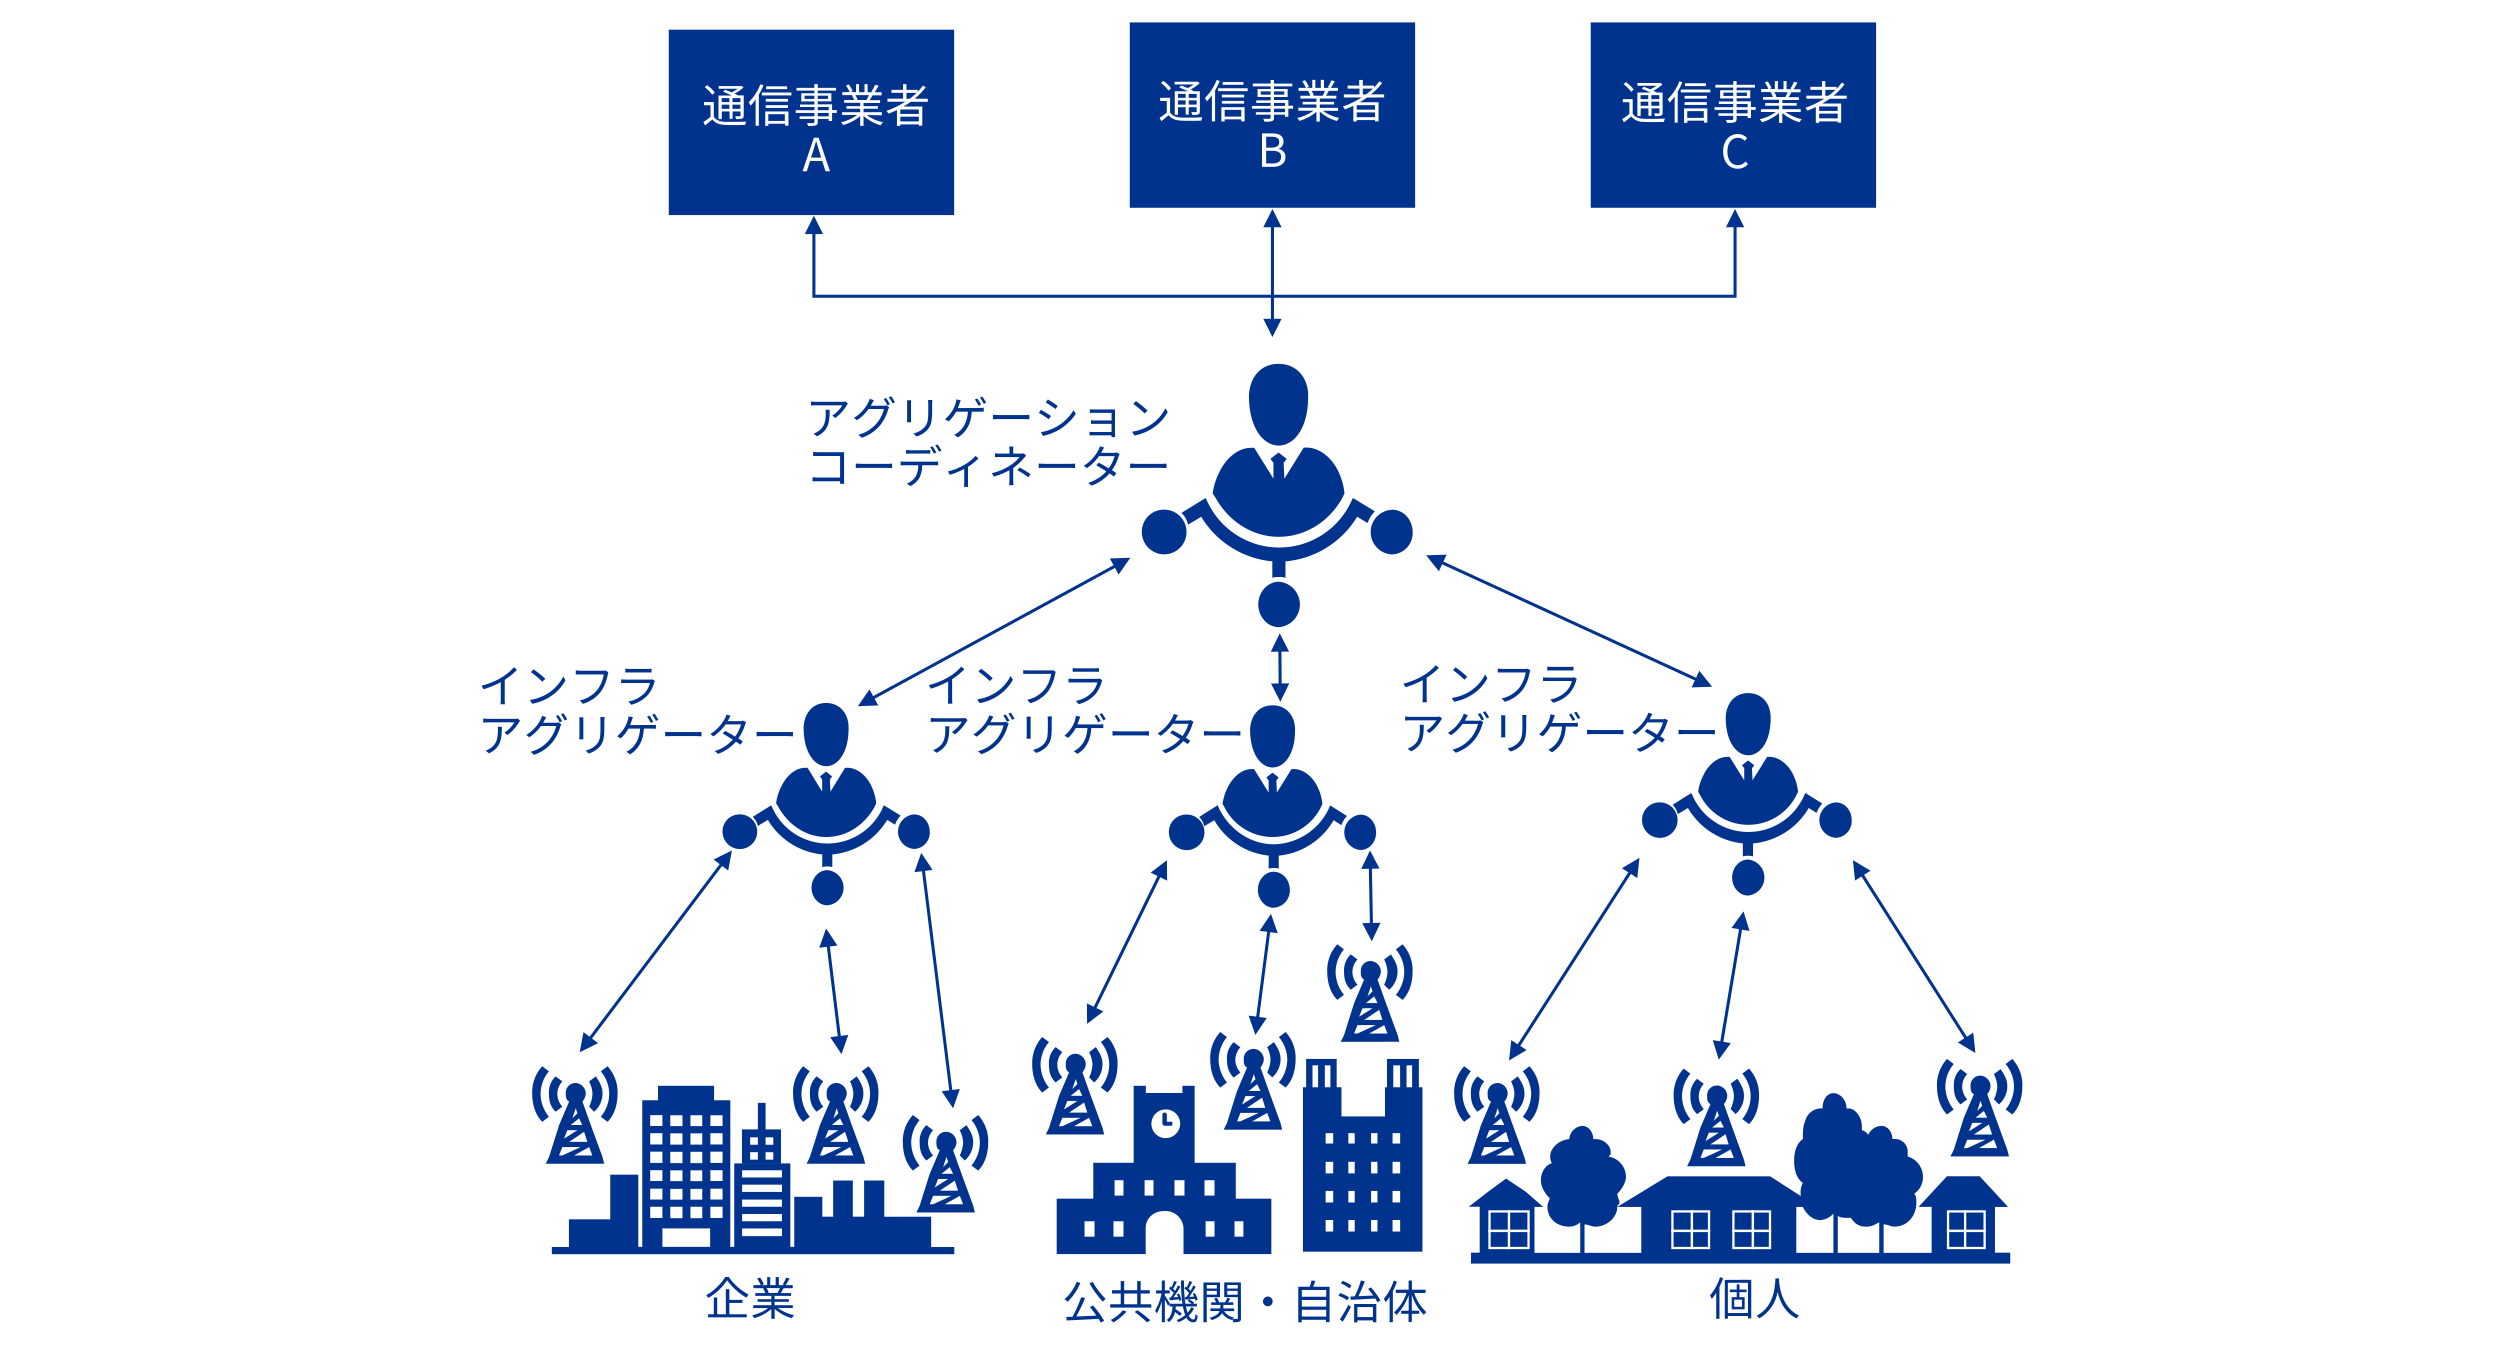 <svg xmlns="http://www.w3.org/2000/svg" viewBox="0 0 820 444.88"><defs><style>.cls-1{isolation:isolate;}.cls-2,.cls-7{fill:#fff;}.cls-2{mix-blend-mode:multiply;}.cls-3,.cls-4{fill:#00338d;}.cls-3{fill-rule:evenodd;}.cls-5,.cls-6{fill:none;stroke-miterlimit:8;}.cls-5{stroke:#fff;stroke-width:0.75px;}.cls-6{stroke:#00338d;}</style></defs><g class="cls-1"><g id="レイヤー_1" data-name="レイヤー 1"><rect class="cls-2" width="820" height="444.88"/><path class="cls-3" d="M253.64,383.67h-2.53v-2.44h2.53Zm0,4.89h-2.53v-2.44h2.53Zm-5.06-4.89h-2.53v-2.44h2.53Zm0,4.89h-2.53v-2.44h2.53Zm0-18.63v8.71h-5.22v11.29h12.8V378.64h-5.05v-8.71Z" transform="translate(0 -8.19)"/><path class="cls-3" d="M217.27,411.1h15.65v6.07H217.27Zm-4-7.1h4v3.7h-4Zm0-5.92h4v3.55h-4Zm0-6.07h4v3.55h-4Zm0-6.07h4v3.7h-4Zm0-6.07h4v3.7h-4Zm0-5.92h4v3.56h-4ZM237,377.51h-4V374h4Zm-4,26.49h4v3.7h-4Zm0-24.13h4v3.7h-4Zm0,6.07h4v3.7h-4Zm4,15.69h-4v-3.55h4Zm-4-9.62h4v3.55h-4ZM219.85,374h4v3.56h-4Zm0,5.92h4v3.7h-4Zm0,6.07h4v3.7h-4Zm0,6.07h4v3.55h-4Zm4,15.69h-4V404h4Zm-4-9.62h4v3.55h-4ZM226.47,374h3.87v3.56h-3.87Zm0,5.92h3.87v3.7h-3.87Zm0,6.07h3.87v3.7h-3.87Zm0,6.07h3.87v3.55h-3.87Zm3.87,15.69h-3.87V404h3.87Zm-3.87-9.62h3.87v3.55h-3.87Zm16.94,13h13.07v2.51H243.41Zm0-4.74h13.07v2.37H243.41Zm0-4.73h13.07V404H243.41Zm0-4.89h13.07v2.37H243.41Zm0-4.73h13.07v2.37H243.41Zm-56.8,25.16H181v2.36H313v-2.36h-7.58v-9.92H290.05V395.41h-6.62v11.84h-3.71V395.41h-6.45v11.84h-3.55v-6.51h-9.2v16.43h-1.29V389.79h-18.4v27.38h-1.29v-48.1h-5.32v-4.74h-18.4v4.74h-5.16v48.1h-1.3V393.49h-9.19v14.65H186.61Z" transform="translate(0 -8.19)"/><path class="cls-3" d="M407.84,413.81h-2.91v-5.05h2.91Zm-9.48,0h-2.92v-5.05h2.92Zm-3.28-18.51h3.28v5.05h-3.28Zm-6.57,5.05h-3.28V395.3h3.28ZM382,381.5a4.72,4.72,0,1,1,5.1-4.71,4.81,4.81,0,0,1-5.1,4.71m-3.65,18.85h-2.92V395.3h2.92Zm-9.85,0h-2.92V395.3h2.92Zm0,13.46h-3.28v-5.05h3.28Zm-9.48,0h-3.29v-5.05H359Zm46.32-12.45V389.58h-13.5V364.33h-4v2.36h-12v-2.36h-4v25.25H358.6v11.78h-12v18.17h29.18v-8.41c0-3.37,2.56-5.72,6.21-5.72a5.93,5.93,0,0,1,6.2,5.72v8.41H417V401.36Zm-21.16-25.25h-1.45v-2.35a.75.75,0,0,0-.73-.67.75.75,0,0,0-.73.67v3a.76.76,0,0,0,.73.67h2.18c.37,0,.37-.34.37-.67s0-.68-.37-.68" transform="translate(0 -8.19)"/><path class="cls-3" d="M602.79,419.14v-12.2c.72.72,2.15.72,3.58.72h.72c1.43,2.15,2.86,2.87,5,2.87s2.86-.72,4.3-1.44v10.05H602.79m-13.61,0V404.07h2.15c1.43,2.87,3.58,4.31,5.73,4.31a6.2,6.2,0,0,0,4.3-2.16v12.92H589.18m-69.46,0v-9.33c1.43,0,2.15.72,3.58.72,3.58,0,7.16-2.87,7.16-6.46h7.88v15.07H519.72m134.63,0V404.07h4.3L649.34,394H638.6l-9.31,10.05h4.29v15.07H617.83v-9.33c1.43,0,2.15.72,3.58.72,4.3,0,7.16-3.59,7.16-7.9,0-.72,0-2.15-.72-2.87a6.54,6.54,0,0,0,2.87-5.74,6.9,6.9,0,0,0-5-6.47v-1.43a4.14,4.14,0,0,0-4.3-4.31h-.72c0-2.15-1.43-4.31-3.58-4.31a4.84,4.84,0,0,0-4.3,2.88c-.71-.72-1.43-1.44-2.14-1.44V377.5c0-2.87-2.15-5.74-4.3-5.74h-.72c0-2.87-2.14-5-4.29-5s-3.58,2.16-3.58,5a5.44,5.44,0,0,0-5.73,4.31c-.72,1.43-.72,3.59-.72,5.74-2.15,1.44-2.86,4.31-2.86,7.18s.71,5.74,2.86,7.18a6.46,6.46,0,0,0-.72,3.59v.72l-10-6.46H546.93l-16.47,10.05c0-.72.72-.72.72-1.44s-.72-2.15-.72-2.87c1.43-1.44,2.86-3.59,2.86-5.74a6.8,6.8,0,0,0-5.72-6.47c.71-.71.71-.71.71-1.43,0-2.15-2.15-4.31-5-4.31h-.72c0-2.15-1.43-4.31-3.58-4.31a4.62,4.62,0,0,0-4.29,4.31A7.31,7.31,0,0,0,509,385.4a4.57,4.57,0,0,0,0,4.31c-2.15.72-3.58,2.87-3.58,5.74,0,2.16,1.43,4.31,2.86,5.75,0,.71-.72,1.43-.72,2.87,0,3.59,2.87,6.46,7.17,6.46a5.47,5.47,0,0,0,3.58-1.44v10.05h-15V404.07h2.86l-5.73-5-6.44-4.31L488.21,399l-6.45,5h3.58v15.07h-2.86v3.59H659.36v-3.59h-5" transform="translate(0 -8.19)"/><rect class="cls-4" x="488.56" y="397.35" width="6.4" height="6.4"/><rect class="cls-5" x="488.56" y="397.35" width="6.4" height="6.4"/><rect class="cls-4" x="494.96" y="397.35" width="6.4" height="6.4"/><rect class="cls-5" x="494.96" y="397.35" width="6.4" height="6.4"/><rect class="cls-4" x="488.56" y="403.75" width="6.4" height="5.6"/><rect class="cls-5" x="488.56" y="403.75" width="6.4" height="5.6"/><rect class="cls-4" x="494.96" y="403.75" width="6.4" height="5.6"/><rect class="cls-5" x="494.96" y="403.75" width="6.4" height="5.6"/><rect class="cls-4" x="548.56" y="397.35" width="6.4" height="6.4"/><rect class="cls-5" x="548.56" y="397.35" width="6.4" height="6.4"/><rect class="cls-4" x="554.96" y="397.35" width="5.6" height="6.4"/><rect class="cls-5" x="554.96" y="397.35" width="5.6" height="6.4"/><rect class="cls-4" x="548.56" y="403.75" width="6.4" height="5.6"/><rect class="cls-5" x="548.56" y="403.75" width="6.4" height="5.6"/><rect class="cls-4" x="554.96" y="403.75" width="5.6" height="5.6"/><rect class="cls-5" x="554.96" y="403.75" width="5.6" height="5.6"/><rect class="cls-4" x="568.56" y="397.35" width="6.4" height="6.4"/><rect class="cls-5" x="568.56" y="397.35" width="6.4" height="6.4"/><rect class="cls-4" x="574.96" y="397.35" width="5.6" height="6.4"/><rect class="cls-5" x="574.96" y="397.35" width="5.6" height="6.4"/><rect class="cls-4" x="568.56" y="403.75" width="6.4" height="5.6"/><rect class="cls-5" x="568.56" y="403.75" width="6.4" height="5.6"/><rect class="cls-4" x="574.96" y="403.75" width="5.6" height="5.6"/><rect class="cls-5" x="574.96" y="403.75" width="5.6" height="5.6"/><rect class="cls-4" x="638.96" y="397.35" width="5.6" height="6.4"/><rect class="cls-5" x="638.96" y="397.35" width="5.6" height="6.4"/><rect class="cls-4" x="644.56" y="397.35" width="6.4" height="6.4"/><rect class="cls-5" x="644.56" y="397.35" width="6.4" height="6.4"/><rect class="cls-4" x="638.96" y="403.75" width="5.6" height="5.6"/><rect class="cls-5" x="638.96" y="403.75" width="5.6" height="5.6"/><rect class="cls-4" x="644.56" y="403.75" width="6.4" height="5.6"/><rect class="cls-5" x="644.56" y="403.75" width="6.4" height="5.6"/><path class="cls-3" d="M397.76,170.07a21.19,21.19,0,0,1,2.19-7c1.94-4.15,5.82-8,10.43-8h1l6.31,10.11V160l-1-1.29,2.67-2.08,2.67,2.08-1,1.29.25,5.19L427.62,155h1c4.36,0,8.49,3.63,10.43,8a21,21,0,0,1,1.94,7l-.72,1.56c-4.37,7.78-12.14,12.7-20.88,12.7-8.49,0-16.26-4.92-20.63-12.7Zm31.31-32.16c0-5.71-3.64-10.38-9.71-10.38s-9.46,4.67-9.7,10.38c0,22,19.65,21.78,19.41,0" transform="translate(0 -8.19)"/><path class="cls-3" d="M456.64,175.39c3.84,0,6.72,3.34,6.72,7.45a7,7,0,0,1-6.72,7.2,7.33,7.33,0,0,1,0-14.65M419.44,199a7.47,7.47,0,0,1,0,14.9c-3.6,0-6.72-3.34-6.72-7.45s3.12-7.45,6.72-7.45m-37.92-23.64a7.33,7.33,0,1,1-7,7.45,7.22,7.22,0,0,1,7-7.45m67,4.37-3.36-2.06a30.64,30.64,0,0,1-23.52,14.65v5.4a4.94,4.94,0,0,0-2.16-.26,6.16,6.16,0,0,0-2.16.26v-5.4A30.62,30.62,0,0,1,394,177.7l-4.32,2.57a7.53,7.53,0,0,0-2.16-3.85l7.92-4.89,1,2.06a26,26,0,0,0,46.32,0l1-2.06,7.2,4.37a10.29,10.29,0,0,0-2.4,3.86" transform="translate(0 -8.19)"/><rect class="cls-4" x="219.36" y="9.74" width="93.6" height="60.8"/><rect class="cls-4" x="370.56" y="7.35" width="93.6" height="60.8"/><rect class="cls-4" x="521.76" y="7.35" width="93.6" height="60.8"/><path class="cls-3" d="M182.25,372.83l2.2-1.65a6.29,6.29,0,0,1-1.65-4.42,6,6,0,0,1,1.65-3.86l-2.2-1.66a7.1,7.1,0,0,0-2.2,5.52c0,2.76.55,4.42,2.2,6.07m13.18-11.59-2.2,1.66a10.24,10.24,0,0,1,1.1,3.86,10.46,10.46,0,0,1-1.1,4.42l1.65,1.65a7.93,7.93,0,0,0,2.74-6.07c0-2.21-1.1-3.86-2.19-5.52m-17.57,14.9,2.19-1.65a12.05,12.05,0,0,1-2.74-7.73,11.69,11.69,0,0,1,2.74-7.17l-2.19-1.66a12.56,12.56,0,0,0-3.3,8.83c0,3.86,1.1,7.17,3.3,9.38m21.41-18.21-2.2,1.66a11.64,11.64,0,0,1,2.75,7.17,12,12,0,0,1-2.75,7.73l2.2,1.65c2.2-2.21,3.29-5.52,3.29-9.38a12.56,12.56,0,0,0-3.29-8.83M185,381.66l4.39-2.76h-3.3Zm-.55,5.52,6-2.76h-6l-1.1,2.76Zm8.78-2.76-4.94,2.76h6Zm-1.65-5-4.94,3.31h6ZM189.94,375l-2.75,2.2H191Zm-.55-1.66h0l-.55-1.65-1.1,3.31Zm-.55-9.93a3.55,3.55,0,0,1,3.29,3.31,4.21,4.21,0,0,1-1.1,2.76l2.75,7.72,3.84,10.49.55,2.2H179l1.09-2.2,3.3-10.49,3.29-7.72c-1.1-.55-1.1-1.65-1.1-2.76a3.18,3.18,0,0,1,3.3-3.31" transform="translate(0 -8.19)"/><path class="cls-3" d="M267.85,372.83l2.2-1.65a6.29,6.29,0,0,1-1.65-4.42,6,6,0,0,1,1.65-3.86l-2.2-1.66a7.1,7.1,0,0,0-2.2,5.52c0,2.76.55,4.42,2.2,6.07M281,361.24l-2.2,1.66a10.24,10.24,0,0,1,1.1,3.86,10.46,10.46,0,0,1-1.1,4.42l1.65,1.65a7.93,7.93,0,0,0,2.74-6.07c0-2.21-1.1-3.86-2.19-5.52m-17.57,14.9,2.19-1.65a12.05,12.05,0,0,1-2.74-7.73,11.69,11.69,0,0,1,2.74-7.17l-2.19-1.66a12.56,12.56,0,0,0-3.3,8.83c0,3.86,1.1,7.17,3.3,9.38m21.41-18.21-2.2,1.66a11.64,11.64,0,0,1,2.75,7.17,12,12,0,0,1-2.75,7.73l2.2,1.65c2.2-2.21,3.29-5.52,3.29-9.38a12.56,12.56,0,0,0-3.29-8.83M270.6,381.66,275,378.9h-3.3Zm-.55,5.52,6-2.76h-6l-1.1,2.76Zm8.78-2.76-4.94,2.76h6Zm-1.65-5-4.94,3.31h6ZM275.54,375l-2.75,2.2h3.84Zm-.55-1.66h0l-.55-1.65-1.1,3.31Zm-.55-9.93a3.55,3.55,0,0,1,3.29,3.31,4.21,4.21,0,0,1-1.1,2.76l2.75,7.72,3.84,10.49.55,2.2H264.56l1.09-2.2,3.3-10.49,3.29-7.72c-1.1-.55-1.1-1.65-1.1-2.76a3.18,3.18,0,0,1,3.3-3.31" transform="translate(0 -8.19)"/><path class="cls-3" d="M303.85,388.83l2.2-1.65a6.29,6.29,0,0,1-1.65-4.42,6,6,0,0,1,1.65-3.86l-2.2-1.66a7.1,7.1,0,0,0-2.2,5.52c0,2.76.55,4.42,2.2,6.07M317,377.24l-2.2,1.66a10.24,10.24,0,0,1,1.1,3.86,10.46,10.46,0,0,1-1.1,4.42l1.65,1.65a7.93,7.93,0,0,0,2.74-6.07c0-2.21-1.1-3.86-2.19-5.52m-17.57,14.9,2.19-1.65a12.05,12.05,0,0,1-2.74-7.73,11.69,11.69,0,0,1,2.74-7.17l-2.19-1.66a12.56,12.56,0,0,0-3.3,8.83c0,3.86,1.1,7.17,3.3,9.38m21.41-18.21-2.2,1.66a11.64,11.64,0,0,1,2.75,7.17,12,12,0,0,1-2.75,7.73l2.2,1.65c2.2-2.21,3.29-5.52,3.29-9.38a12.56,12.56,0,0,0-3.29-8.83M306.6,397.66,311,394.9h-3.3Zm-.55,5.52,6-2.76h-6l-1.1,2.76Zm8.78-2.76-4.94,2.76h6Zm-1.65-5-4.94,3.31h6ZM311.54,391l-2.75,2.2h3.84Zm-.55-1.66h0l-.55-1.65-1.1,3.31Zm-.55-9.93a3.55,3.55,0,0,1,3.29,3.31,4.21,4.21,0,0,1-1.1,2.76l2.75,7.72,3.84,10.49.55,2.2H300.56l1.09-2.2,3.3-10.49,3.29-7.72c-1.1-.55-1.1-1.65-1.1-2.76a3.18,3.18,0,0,1,3.3-3.31" transform="translate(0 -8.19)"/><path class="cls-3" d="M346.25,363.23l2.2-1.65a6.29,6.29,0,0,1-1.65-4.42,6,6,0,0,1,1.65-3.86l-2.2-1.66a7.1,7.1,0,0,0-2.2,5.52c0,2.76.55,4.42,2.2,6.07m13.18-11.59-2.2,1.66a10.24,10.24,0,0,1,1.1,3.86,10.46,10.46,0,0,1-1.1,4.42l1.65,1.65a7.93,7.93,0,0,0,2.74-6.07c0-2.21-1.1-3.86-2.19-5.52m-17.57,14.9,2.19-1.65a12.05,12.05,0,0,1-2.74-7.73,11.69,11.69,0,0,1,2.74-7.17l-2.19-1.66a12.56,12.56,0,0,0-3.3,8.83c0,3.86,1.1,7.17,3.3,9.38m21.41-18.21-2.2,1.66a11.64,11.64,0,0,1,2.75,7.17,12,12,0,0,1-2.75,7.73l2.2,1.65c2.2-2.21,3.29-5.52,3.29-9.38a12.56,12.56,0,0,0-3.29-8.83M349,372.06l4.39-2.76h-3.3Zm-.55,5.52,6-2.76h-6l-1.1,2.76Zm8.78-2.76-4.94,2.76h6Zm-1.65-5-4.94,3.31h6Zm-1.64-4.41-2.75,2.2H355Zm-.55-1.66h0l-.55-1.65-1.1,3.31Zm-.55-9.93a3.55,3.55,0,0,1,3.29,3.31,4.21,4.21,0,0,1-1.1,2.76l2.75,7.72,3.84,10.49.55,2.2H343l1.09-2.2,3.3-10.49,3.29-7.72c-1.1-.55-1.1-1.65-1.1-2.76a3.18,3.18,0,0,1,3.3-3.31" transform="translate(0 -8.19)"/><path class="cls-3" d="M556.65,373.63l2.2-1.65a6.29,6.29,0,0,1-1.65-4.42,6,6,0,0,1,1.65-3.86l-2.2-1.66a7.1,7.1,0,0,0-2.2,5.52c0,2.76.55,4.42,2.2,6.07M569.83,362l-2.2,1.66a10.24,10.24,0,0,1,1.1,3.86,10.46,10.46,0,0,1-1.1,4.42l1.65,1.65a7.93,7.93,0,0,0,2.74-6.07c0-2.21-1.1-3.86-2.19-5.52m-17.57,14.9,2.19-1.65a12.05,12.05,0,0,1-2.74-7.73,11.69,11.69,0,0,1,2.74-7.17l-2.19-1.66a12.56,12.56,0,0,0-3.3,8.83c0,3.86,1.1,7.17,3.3,9.38m21.41-18.21-2.2,1.66a11.64,11.64,0,0,1,2.75,7.17,12,12,0,0,1-2.75,7.73l2.2,1.65c2.2-2.21,3.29-5.52,3.29-9.38a12.56,12.56,0,0,0-3.29-8.83M559.4,382.46l4.39-2.76h-3.3Zm-.55,5.52,6-2.76h-6l-1.1,2.76Zm8.78-2.76L562.69,388h6Zm-1.65-5L561,383.56h6Zm-1.64-4.41-2.75,2.2h3.84Zm-.55-1.66h0l-.55-1.65-1.1,3.31Zm-.55-9.93a3.55,3.55,0,0,1,3.29,3.31,4.21,4.21,0,0,1-1.1,2.76l2.75,7.72L572,388.53l.55,2.2H553.36l1.09-2.2,3.3-10.49,3.29-7.72c-1.1-.55-1.1-1.65-1.1-2.76a3.18,3.18,0,0,1,3.3-3.31" transform="translate(0 -8.19)"/><path class="cls-3" d="M254.56,271.68a16.76,16.76,0,0,1,1.66-5.42c1.48-3.22,4.42-6.23,7.93-6.23h.73l4.79,7.84v-4l-.73-1,2-1.6,2,1.6-.74,1,.19,4,4.79-7.84H278c3.31,0,6.45,2.81,7.92,6.23a16.4,16.4,0,0,1,1.47,5.42l-.55,1.21c-3.32,6-9.21,9.84-15.85,9.84-6.45,0-12.34-3.81-15.66-9.84Zm23.77-24.91c0-4.42-2.76-8-7.37-8s-7.18,3.62-7.37,8c0,17.08,14.93,16.88,14.74,0" transform="translate(0 -8.19)"/><path class="cls-3" d="M299.82,275.32c2.94,0,5.14,2.58,5.14,5.76a5.36,5.36,0,0,1-5.14,5.57,5.68,5.68,0,0,1,0-11.33M271.33,293.6a5.78,5.78,0,0,1,0,11.53c-2.76,0-5.14-2.58-5.14-5.76s2.38-5.77,5.14-5.77m-29-18.28a5.68,5.68,0,1,1-5.33,5.76,5.56,5.56,0,0,1,5.33-5.76m51.28,3.38L291,277.11a23.46,23.46,0,0,1-18,11.33v4.17a3.79,3.79,0,0,0-1.66-.2,4.67,4.67,0,0,0-1.65.2v-4.17a23.42,23.42,0,0,1-17.83-11.33l-3.31,2a5.9,5.9,0,0,0-1.65-3l6.06-3.78.74,1.59a19.85,19.85,0,0,0,35.47,0l.73-1.59,5.52,3.38a7.92,7.92,0,0,0-1.84,3" transform="translate(0 -8.19)"/><path class="cls-3" d="M401,271.88a16.25,16.25,0,0,1,1.66-5.32c1.48-3.16,4.42-6.12,7.93-6.12h.73l4.79,7.7v-3.95l-.73-1,2-1.58,2,1.58-.74,1,.19,3.95,4.79-7.7h.74c3.31,0,6.45,2.77,7.92,6.12a15.88,15.88,0,0,1,1.47,5.32l-.55,1.19a17.68,17.68,0,0,1-31.51,0Zm23.77-24.46c0-4.34-2.76-7.89-7.37-7.89s-7.18,3.55-7.37,7.89c0,16.77,14.93,16.57,14.74,0" transform="translate(0 -8.19)"/><path class="cls-3" d="M446.22,275.39c2.94,0,5.14,2.65,5.14,5.9,0,3.06-2.2,5.71-5.14,5.71a5.83,5.83,0,0,1,0-11.61m-28.49,18.73c2.94,0,5.33,2.65,5.33,5.91a5.64,5.64,0,0,1-5.33,5.9c-2.76,0-5.14-2.64-5.14-5.9s2.38-5.91,5.14-5.91m-29-18.73a5.83,5.83,0,1,1-5.33,5.9,5.64,5.64,0,0,1,5.33-5.9M440,278.85l-2.57-1.63a23.4,23.4,0,0,1-18,11.61v4.28a3.63,3.63,0,0,0-1.66-.21,4.47,4.47,0,0,0-1.65.21v-4.28a23.37,23.37,0,0,1-17.83-11.61l-3.31,2a6.1,6.1,0,0,0-1.65-3.06l6.06-3.87.74,1.63c3.67,6.93,10.47,11.2,17.64,11.2A20.36,20.36,0,0,0,435.56,274l.73-1.63,5.52,3.47a8.09,8.09,0,0,0-1.84,3.05" transform="translate(0 -8.19)"/><path class="cls-3" d="M557,267.88a16.25,16.25,0,0,1,1.66-5.32c1.48-3.16,4.42-6.12,7.93-6.12h.73l4.79,7.7v-3.95l-.73-1,2-1.58,2,1.58-.74,1,.19,3.95,4.79-7.7h.74c3.31,0,6.45,2.77,7.92,6.12a15.88,15.88,0,0,1,1.47,5.32l-.55,1.19a17.68,17.68,0,0,1-31.51,0Zm23.77-24.46c0-4.34-2.76-7.89-7.37-7.89s-7.18,3.55-7.37,7.89c0,16.77,14.93,16.57,14.74,0" transform="translate(0 -8.19)"/><path class="cls-3" d="M602.16,271.39c3,0,5.2,2.65,5.2,5.9a5.47,5.47,0,0,1-5.2,5.71,5.82,5.82,0,0,1,0-11.61m-28.82,18.73a5.93,5.93,0,0,1,0,11.81c-2.79,0-5.21-2.64-5.21-5.9s2.42-5.91,5.21-5.91M544,271.39a5.82,5.82,0,1,1-5.4,5.9,5.67,5.67,0,0,1,5.4-5.9m51.88,3.46-2.61-1.63A23.68,23.68,0,0,1,575,284.83v4.28a3.67,3.67,0,0,0-1.67-.21,4.62,4.62,0,0,0-1.68.21v-4.28a23.66,23.66,0,0,1-18-11.61l-3.35,2a6.13,6.13,0,0,0-1.67-3.06l6.13-3.87.75,1.63a20,20,0,0,0,35.88,0l.75-1.63,5.57,3.47a8.11,8.11,0,0,0-1.85,3.05" transform="translate(0 -8.19)"/><line class="cls-6" x1="285.75" y1="229.24" x2="366.36" y2="185.34"/><polygon class="cls-3" points="366.91 188.45 370.75 182.94 364.04 183.18 366.91 188.45"/><polygon class="cls-3" points="285.2 226.13 281.36 231.63 288.07 231.4 285.2 226.13"/><line class="cls-6" x1="275.4" y1="340.8" x2="271.57" y2="309.51"/><polygon class="cls-3" points="268.71 310.87 270.96 304.55 274.67 310.14 268.71 310.87"/><polygon class="cls-3" points="278.25 339.44 276 345.76 272.3 340.17 278.25 339.44"/><line class="cls-6" x1="193.17" y1="341.14" x2="237.06" y2="282.94"/><polygon class="cls-3" points="238.85 285.54 240.07 278.94 234.06 281.93 238.85 285.54"/><polygon class="cls-3" points="191.38 338.54 190.16 345.13 196.17 342.15 191.38 338.54"/><line class="cls-6" x1="311.98" y1="358.56" x2="302.78" y2="284.71"/><polygon class="cls-3" points="299.93 286.07 302.16 279.75 305.88 285.33 299.93 286.07"/><polygon class="cls-3" points="314.83 357.19 312.6 363.52 308.88 357.93 314.83 357.19"/><path class="cls-3" d="M484.65,372.83l2.2-1.65a6.29,6.29,0,0,1-1.65-4.42,6,6,0,0,1,1.65-3.86l-2.2-1.66a7.1,7.1,0,0,0-2.2,5.52c0,2.76.55,4.42,2.2,6.07m13.18-11.59-2.2,1.66a10.24,10.24,0,0,1,1.1,3.86,10.46,10.46,0,0,1-1.1,4.42l1.65,1.65a7.93,7.93,0,0,0,2.74-6.07c0-2.21-1.1-3.86-2.19-5.52m-17.57,14.9,2.19-1.65a12.05,12.05,0,0,1-2.74-7.73,11.69,11.69,0,0,1,2.74-7.17l-2.19-1.66a12.56,12.56,0,0,0-3.3,8.83c0,3.86,1.1,7.17,3.3,9.38m21.41-18.21-2.2,1.66a11.64,11.64,0,0,1,2.75,7.17,12,12,0,0,1-2.75,7.73l2.2,1.65c2.2-2.21,3.29-5.52,3.29-9.38a12.56,12.56,0,0,0-3.29-8.83M487.4,381.66l4.39-2.76h-3.3Zm-.55,5.52,6-2.76h-6l-1.1,2.76Zm8.78-2.76-4.94,2.76h6Zm-1.65-5L489,382.76h6ZM492.34,375l-2.75,2.2h3.84Zm-.55-1.66h0l-.55-1.65-1.1,3.31Zm-.55-9.93a3.55,3.55,0,0,1,3.29,3.31,4.21,4.21,0,0,1-1.1,2.76l2.75,7.72L500,387.73l.55,2.2H481.36l1.09-2.2,3.3-10.49,3.29-7.72c-1.1-.55-1.1-1.65-1.1-2.76a3.18,3.18,0,0,1,3.3-3.31" transform="translate(0 -8.19)"/><path class="cls-3" d="M643.05,370.43l2.2-1.65a6.29,6.29,0,0,1-1.65-4.42,6,6,0,0,1,1.65-3.86l-2.2-1.66a7.1,7.1,0,0,0-2.2,5.52c0,2.76.55,4.42,2.2,6.07m13.18-11.59L654,360.5a10.24,10.24,0,0,1,1.1,3.86,10.46,10.46,0,0,1-1.1,4.42l1.65,1.65a7.93,7.93,0,0,0,2.74-6.07c0-2.21-1.1-3.86-2.19-5.52m-17.57,14.9,2.19-1.65a12.05,12.05,0,0,1-2.74-7.73,11.69,11.69,0,0,1,2.74-7.17l-2.19-1.66a12.56,12.56,0,0,0-3.3,8.83c0,3.86,1.1,7.17,3.3,9.38m21.41-18.21-2.2,1.66a11.64,11.64,0,0,1,2.75,7.17,12,12,0,0,1-2.75,7.73l2.2,1.65c2.2-2.21,3.29-5.52,3.29-9.38a12.56,12.56,0,0,0-3.29-8.83M645.8,379.26l4.39-2.76h-3.3Zm-.55,5.52,6-2.76h-6l-1.1,2.76ZM654,382l-4.94,2.76h6Zm-1.65-5-4.94,3.31h6Zm-1.64-4.41-2.75,2.2h3.84Zm-.55-1.66h0l-.55-1.65-1.1,3.31Zm-.55-9.93a3.55,3.55,0,0,1,3.29,3.31,4.21,4.21,0,0,1-1.1,2.76l2.75,7.72,3.84,10.49.55,2.2H639.76l1.09-2.2,3.3-10.49,3.29-7.72c-1.1-.55-1.1-1.65-1.1-2.76a3.18,3.18,0,0,1,3.3-3.31" transform="translate(0 -8.19)"/><path class="cls-3" d="M463.17,364.82h-1.83v-7.21h1.83Zm-3.92,0H457v-7.21h2.22Zm0,18.46h-2.49v-3.42h2.49Zm0,9.78h-2.49v-3.79h2.49Zm0,9.54h-2.49v-3.79h2.49Zm0,9.53h-2.49v-3.79h2.49Zm-7.45-28.85h-2.09v-3.42h2.09Zm0,9.78h-2.09v-3.79h2.09Zm0,9.54h-2.09v-3.79h2.09Zm0,9.53h-2.09v-3.79h2.09Zm-7.45-28.85h-2.09v-3.42h2.09Zm0,9.78h-2.09v-3.79h2.09Zm0,9.54h-2.09v-3.79h2.09Zm0,9.53h-2.09v-3.79h2.09Zm-7.06-28.85h-2.48v-3.42h2.48Zm0,9.78h-2.48v-3.79h2.48Zm0,9.54h-2.48v-3.79h2.48Zm0,9.53h-2.48v-3.79h2.48Zm-2.74-54.52h1.83v7.21h-1.83Zm-2.22,7.21H430.5v-7.21h1.83Zm33.06,0v-9.29H454.93v9.29h-.65v9.54H440v-9.54h-1.57v-9.29H428.41v9.29h-1.05v53.91h39.2V364.82Z" transform="translate(0 -8.19)"/><path class="cls-3" d="M404.65,361.63l2.2-1.65a6.29,6.29,0,0,1-1.65-4.42,6,6,0,0,1,1.65-3.86l-2.2-1.66a7.1,7.1,0,0,0-2.2,5.52c0,2.76.55,4.42,2.2,6.07M417.83,350l-2.2,1.66a10.24,10.24,0,0,1,1.1,3.86,10.46,10.46,0,0,1-1.1,4.42l1.65,1.65a7.93,7.93,0,0,0,2.74-6.07c0-2.21-1.1-3.86-2.19-5.52m-17.57,14.9,2.19-1.65a12.05,12.05,0,0,1-2.74-7.73,11.69,11.69,0,0,1,2.74-7.17l-2.19-1.66a12.56,12.56,0,0,0-3.3,8.83c0,3.86,1.1,7.17,3.3,9.38m21.41-18.21-2.2,1.66a11.64,11.64,0,0,1,2.75,7.17,12,12,0,0,1-2.75,7.73l2.2,1.65c2.2-2.21,3.29-5.52,3.29-9.38a12.56,12.56,0,0,0-3.29-8.83M407.4,370.46l4.39-2.76h-3.3Zm-.55,5.52,6-2.76h-6l-1.1,2.76Zm8.78-2.76L410.69,376h6Zm-1.65-5L409,371.56h6Zm-1.64-4.41-2.75,2.2h3.84Zm-.55-1.66h0l-.55-1.65-1.1,3.31Zm-.55-9.93a3.55,3.55,0,0,1,3.29,3.31,4.21,4.21,0,0,1-1.1,2.76l2.75,7.72L420,376.53l.55,2.2H401.36l1.09-2.2,3.3-10.49,3.29-7.72c-1.1-.55-1.1-1.65-1.1-2.76a3.18,3.18,0,0,1,3.3-3.31" transform="translate(0 -8.19)"/><path class="cls-3" d="M443.05,332.83l2.2-1.65a6.29,6.29,0,0,1-1.65-4.42,6,6,0,0,1,1.65-3.86l-2.2-1.66a7.1,7.1,0,0,0-2.2,5.52c0,2.76.55,4.42,2.2,6.07m13.18-11.59L454,322.9a10.24,10.24,0,0,1,1.1,3.86,10.46,10.46,0,0,1-1.1,4.42l1.65,1.65a7.93,7.93,0,0,0,2.74-6.07c0-2.21-1.1-3.86-2.19-5.52m-17.57,14.9,2.19-1.65a12.05,12.05,0,0,1-2.74-7.73,11.69,11.69,0,0,1,2.74-7.17l-2.19-1.66a12.56,12.56,0,0,0-3.3,8.83c0,3.86,1.1,7.17,3.3,9.38m21.41-18.21-2.2,1.66a11.64,11.64,0,0,1,2.75,7.17,12,12,0,0,1-2.75,7.73l2.2,1.65c2.2-2.21,3.29-5.52,3.29-9.38a12.56,12.56,0,0,0-3.29-8.83M445.8,341.66l4.39-2.76h-3.3Zm-.55,5.52,6-2.76h-6l-1.1,2.76Zm8.78-2.76-4.94,2.76h6Zm-1.65-5-4.94,3.31h6ZM450.74,335l-2.75,2.2h3.84Zm-.55-1.66h0l-.55-1.65-1.1,3.31Zm-.55-9.93a3.55,3.55,0,0,1,3.29,3.31,4.21,4.21,0,0,1-1.1,2.76l2.75,7.72,3.84,10.49.55,2.2H439.76l1.09-2.2,3.3-10.49,3.29-7.72c-1.1-.55-1.1-1.65-1.1-2.76a3.18,3.18,0,0,1,3.3-3.31" transform="translate(0 -8.19)"/><line class="cls-6" x1="358.76" y1="331.33" x2="380.56" y2="286.64"/><polygon class="cls-3" points="382.81 288.85 382.75 282.14 377.42 286.22 382.81 288.85"/><polygon class="cls-3" points="356.5 329.11 356.56 335.82 361.89 331.75 356.5 329.11"/><line class="cls-6" x1="412.4" y1="334.5" x2="416.25" y2="304.7"/><polygon class="cls-3" points="419.09 306.08 416.88 299.75 413.14 305.31 419.09 306.08"/><polygon class="cls-3" points="409.56 333.12 411.76 339.46 415.51 333.89 409.56 333.12"/><line class="cls-6" x1="449.84" y1="303.73" x2="449.46" y2="283.94"/><polygon class="cls-3" points="446.48 285 449.36 278.94 452.48 284.89 446.48 285"/><polygon class="cls-3" points="452.82 302.68 449.94 308.73 446.82 302.79 452.82 302.68"/><line class="cls-6" x1="497.67" y1="343.63" x2="535.05" y2="285.55"/><polygon class="cls-3" points="537.03 288.01 537.75 281.35 531.98 284.77 537.03 288.01"/><polygon class="cls-3" points="495.69 341.17 494.96 347.83 500.73 344.41 495.69 341.17"/><line class="cls-6" x1="564.59" y1="342.64" x2="571.06" y2="303.88"/><polygon class="cls-3" points="573.85 305.36 571.88 298.94 567.93 304.37 573.85 305.36"/><polygon class="cls-3" points="561.79 341.16 563.76 347.57 567.71 342.14 561.79 341.16"/><line class="cls-6" x1="645.24" y1="341.16" x2="610.44" y2="286.37"/><polygon class="cls-3" points="608.45 288.82 607.76 282.14 613.51 285.6 608.45 288.82"/><polygon class="cls-3" points="647.23 338.71 647.92 345.38 642.17 341.93 647.23 338.71"/><line class="cls-6" x1="557.02" y1="223.16" x2="472.31" y2="184.23"/><polygon class="cls-3" points="471.96 187.38 467.76 182.15 474.47 181.93 471.96 187.38"/><polygon class="cls-3" points="557.37 220.02 561.57 225.25 554.86 225.47 557.37 220.02"/><line class="cls-6" x1="419.9" y1="225.18" x2="419.8" y2="212.74"/><polygon class="cls-3" points="416.81 213.77 419.76 207.75 422.81 213.72 416.81 213.77"/><polygon class="cls-3" points="422.89 224.15 419.94 230.18 416.89 224.2 422.89 224.15"/><polyline class="cls-6" points="266.96 75.77 266.96 97.17 569.1 97.17 569.1 73.55"/><polygon class="cls-3" points="566.1 74.55 569.1 68.55 572.1 74.55 566.1 74.55"/><polygon class="cls-3" points="263.96 76.77 266.96 70.77 269.96 76.77 263.96 76.77"/><line class="cls-6" x1="417.36" y1="105.56" x2="417.36" y2="73.55"/><polygon class="cls-3" points="420.36 74.55 417.36 68.55 414.36 74.55 420.36 74.55"/><polygon class="cls-3" points="414.36 104.56 417.36 110.56 420.36 104.56 414.36 104.56"/><path class="cls-7" d="M234.13,46.47c.72,1.13,2,1.62,3.76,1.68s5.06,0,6.84-.09a5.67,5.67,0,0,0-.34,1.1c-1.67.07-4.85.1-6.5,0-2-.08-3.31-.6-4.23-1.79-.76.66-1.56,1.31-2.41,1.94l-.54-1.08a25.77,25.77,0,0,0,2.34-1.7V42.71h-2.16V41.66h3.24Zm-.5-7.17a11.47,11.47,0,0,0-2.49-2.49l.78-.69a11.18,11.18,0,0,1,2.54,2.42Zm3.09,7.94h-1.05V39.53H240a30.84,30.84,0,0,0-2.85-1.25l.7-.63c.65.23,1.38.53,2.09.83a10.88,10.88,0,0,0,2.05-1.19h-6.25v-.88H243l.21-.06.69.53a13.52,13.52,0,0,1-3,2c.43.21.82.42,1.15.6h1.89v6.6c0,.54-.12.81-.51,1a6.54,6.54,0,0,1-2,.17,3.6,3.6,0,0,0-.32-.92c.71,0,1.35,0,1.53,0s.26-.06.26-.26V44.75h-2.61v2.43h-1V44.75h-2.52Zm0-6.86V41.7h2.52V40.38Zm2.52,3.51V42.53h-2.52v1.36Zm3.62-3.51h-2.61V41.7h2.61Zm0,3.51V42.53h-2.61v1.36Z" transform="translate(0 -8.19)"/><path class="cls-7" d="M250.43,36.14a21.64,21.64,0,0,1-1.53,3.09v10.2h-1.05v-8.6a16.06,16.06,0,0,1-1.66,2,7.55,7.55,0,0,0-.63-1.08,16.77,16.77,0,0,0,3.84-5.9Zm9.15,2.41v.93h-9.69v-.93ZM251,44.75h7.62v4.68h-1.11v-.66H252v.7H251Zm7.48-3.21h-7.32v-.92h7.32Zm-7.32,1.15h7.29v.9h-7.29Zm7.05-5.27H251.3V36.5h6.87ZM252,45.65v2.2h5.43v-2.2Z" transform="translate(0 -8.19)"/><path class="cls-7" d="M274.48,45.23h-1.55v2.65h-1.11v-.67h-3.6v1c0,.69-.21.95-.66,1.11a8.72,8.72,0,0,1-2.49.18,3.67,3.67,0,0,0-.39-.94c.9,0,1.8,0,2.06,0s.37-.1.37-.36v-1h-4.84v-.86h4.84V45.23H261v-.89h6.13V43.29H262.4v-.82h4.71v-1h-4.29V38.78h4.29v-.87h-5.85V37h5.85V35.79h1.11V37h6v.91h-6v.87h4.47v2.64h-4.47v1h4.71v1.87h1.55Zm-7.37-4.59V39.56h-3.22v1.08Zm1.11-1.08v1.08h3.36V39.56Zm0,4.78h3.6V43.29h-3.6Zm3.6.89h-3.6v1.12h3.6Z" transform="translate(0 -8.19)"/><path class="cls-7" d="M284.27,45.92a13.85,13.85,0,0,0,5.36,2.37,3.81,3.81,0,0,0-.75,1,14.17,14.17,0,0,1-5.64-3.08v3.27h-1.1V46.28a15.15,15.15,0,0,1-5.59,2.95,4.9,4.9,0,0,0-.72-.94,14.43,14.43,0,0,0,5.29-2.37h-4.9V45h5.92V43.86h-4.51V43h4.51v-1.1h-5.26V41h3.27a6.52,6.52,0,0,0-.74-1.5l.53-.1h-3.66v-1h2.38a11.52,11.52,0,0,0-1.18-2.18l.94-.32a10.75,10.75,0,0,1,1.28,2.21l-.77.29h1.85V35.78h1v2.66h1.79V35.78h1v2.66h1.81l-.55-.19A17.2,17.2,0,0,0,287.05,36l1.14.29a21.75,21.75,0,0,1-1.32,2.17h2.32v1h-3c-.3.56-.63,1.15-.93,1.6h3.41v.91h-5.43V43h4.69v.85h-4.69V45h6v1Zm-3.73-6.52a5.68,5.68,0,0,1,.75,1.5l-.48.1h3.52l-.15,0A13.16,13.16,0,0,0,285,39.4Z" transform="translate(0 -8.19)"/><path class="cls-7" d="M298.73,41.58c-.78.56-1.59,1.08-2.41,1.56h6.19v6.27h-1.14V49H295.3v.48h-1.1V44.28c-.9.44-1.83.84-2.74,1.19a7.32,7.32,0,0,0-.71-.92,29,29,0,0,0,6.17-3h-5.84v-1h5.13V38.66h-3.82v-1h3.82V35.79h1.1v1.88H301v.61a17.48,17.48,0,0,0,1.71-2l.95.5A22.81,22.81,0,0,1,300,40.58h4.32v1Zm2.64,2.51H295.3v1.48h6.07Zm0,3.93V46.46H295.3V48Zm-3-7.44a25.13,25.13,0,0,0,2.28-1.92h-3.33v1.92Z" transform="translate(0 -8.19)"/><path class="cls-7" d="M269.7,61h-4l-1.06,3.36h-1.41l3.73-11h1.55l3.73,11h-1.47Zm-.34-1.11-.53-1.68c-.4-1.24-.75-2.44-1.11-3.72h-.06c-.34,1.29-.7,2.48-1.09,3.72L266,59.86Z" transform="translate(0 -8.19)"/><path class="cls-7" d="M383.78,45.07c.72,1.13,2,1.62,3.76,1.68s5.06,0,6.84-.09a5.67,5.67,0,0,0-.34,1.1c-1.67.07-4.85.1-6.5,0-2-.08-3.31-.6-4.23-1.79-.76.66-1.56,1.31-2.41,1.94l-.54-1.08a25.77,25.77,0,0,0,2.34-1.7V41.31h-2.16V40.26h3.24Zm-.5-7.17a11.23,11.23,0,0,0-2.49-2.48l.78-.69a11,11,0,0,1,2.54,2.41Zm3.09,7.94h-1.05V38.13h4.28a30.84,30.84,0,0,0-2.85-1.25l.7-.63c.65.23,1.38.53,2.09.83a11.41,11.41,0,0,0,2-1.18h-6.25V35h7.32l.21-.06.69.53a13.2,13.2,0,0,1-3,2.05c.43.21.82.42,1.15.6h1.89v6.6c0,.54-.12.81-.51,1a6.54,6.54,0,0,1-2,.17,3.6,3.6,0,0,0-.32-.92c.71,0,1.35,0,1.53,0s.26-.06.26-.26V43.35H389.9v2.43h-1V43.35h-2.52Zm0-6.86V40.3h2.52V39Zm2.52,3.51V41.13h-2.52v1.36ZM392.51,39H389.9V40.3h2.61Zm0,3.51V41.13H389.9v1.36Z" transform="translate(0 -8.19)"/><path class="cls-7" d="M400.08,34.74a21.64,21.64,0,0,1-1.53,3.09V48H397.5V39.44a16.84,16.84,0,0,1-1.66,2,7.13,7.13,0,0,0-.63-1.09,16.77,16.77,0,0,0,3.84-5.9Zm9.15,2.41v.93h-9.69v-.93Zm-8.62,6.2h7.62V48h-1.11v-.66h-5.43v.7h-1.08Zm7.48-3.21h-7.32v-.91h7.32Zm-7.32,1.15h7.29v.9h-7.29ZM407.82,36H401V35.1h6.87Zm-6.13,8.23v2.2h5.43v-2.2Z" transform="translate(0 -8.19)"/><path class="cls-7" d="M424.13,43.83h-1.55v2.65h-1.11v-.67h-3.6v1c0,.69-.21.95-.66,1.11a8.72,8.72,0,0,1-2.49.18,3.67,3.67,0,0,0-.39-.94c.9,0,1.8,0,2.06,0s.37-.1.37-.36v-1h-4.84V45h4.84V43.83h-6.13v-.89h6.13v-1h-4.71v-.82h4.71V40h-4.29V37.38h4.29v-.87h-5.85V35.6h5.85V34.4h1.11v1.2h6v.91h-6v.87h4.47V40h-4.47v1h4.71v1.87h1.55Zm-7.37-4.59V38.16h-3.22v1.08Zm1.11-1.08v1.08h3.36V38.16Zm0,4.78h3.6v-1h-3.6Zm3.6.89h-3.6V45h3.6Z" transform="translate(0 -8.19)"/><path class="cls-7" d="M433.92,44.52a13.85,13.85,0,0,0,5.36,2.37,3.81,3.81,0,0,0-.75,1,14.17,14.17,0,0,1-5.64-3.08v3.27h-1.1V44.88a15.15,15.15,0,0,1-5.59,2.95,4.9,4.9,0,0,0-.72-.94,14.43,14.43,0,0,0,5.29-2.37h-4.9v-1h5.92V42.46h-4.51v-.85h4.51v-1.1h-5.26V39.6h3.27a6.52,6.52,0,0,0-.74-1.5l.53-.1h-3.66V37h2.38a11.84,11.84,0,0,0-1.18-2.18l.94-.32a10.75,10.75,0,0,1,1.28,2.21l-.77.29h1.85V34.38h1V37h1.79V34.38h1.05V37h1.81l-.55-.19a16.61,16.61,0,0,0,1.14-2.27l1.14.3A22.73,22.73,0,0,1,436.52,37h2.32v1h-3c-.3.56-.63,1.15-.93,1.6h3.41v.91h-5.43v1.1h4.69v.85h-4.69v1.11h6v1ZM430.19,38a5.68,5.68,0,0,1,.75,1.5l-.48.1H434l-.15-.05A13.16,13.16,0,0,0,434.6,38Z" transform="translate(0 -8.19)"/><path class="cls-7" d="M448.38,40.19c-.78.55-1.59,1.07-2.41,1.55h6.19V48H451v-.42H445v.48h-1.1V42.88c-.9.44-1.83.84-2.74,1.19a7.32,7.32,0,0,0-.71-.92,29.49,29.49,0,0,0,6.17-3h-5.84v-1h5.13V37.26H442v-1h3.82V34.4H447v1.87h3.7v.61a17.48,17.48,0,0,0,1.71-2l.95.51a23.14,23.14,0,0,1-3.65,3.76H454v1Zm2.64,2.5H445v1.48H451Zm0,3.93V45.06H445v1.56Zm-3-7.44a23.6,23.6,0,0,0,2.28-1.92H447v1.92Z" transform="translate(0 -8.19)"/><path class="cls-7" d="M413.94,51.94h3.27c2.23,0,3.78.75,3.78,2.68A2.4,2.4,0,0,1,419.37,57v.07a2.55,2.55,0,0,1,2.25,2.63c0,2.16-1.71,3.22-4.17,3.22h-3.51Zm3,4.68c1.89,0,2.65-.7,2.65-1.82,0-1.28-.88-1.76-2.59-1.76h-1.7v3.58Zm.28,5.2c1.89,0,3-.67,3-2.16s-1.08-2-3-2h-1.92v4.14Z" transform="translate(0 -8.19)"/><path class="cls-7" d="M535.52,45.48c.72,1.12,2,1.62,3.76,1.68s5.06,0,6.84-.09a5.27,5.27,0,0,0-.34,1.1c-1.67.07-4.85.1-6.5,0a5.16,5.16,0,0,1-4.23-1.78c-.76.66-1.56,1.3-2.41,1.93l-.54-1.08a25.57,25.57,0,0,0,2.34-1.69V41.71h-2.16v-1h3.24Zm-.5-7.17a11.47,11.47,0,0,0-2.49-2.49l.78-.69a11.18,11.18,0,0,1,2.54,2.42Zm3.09,7.94h-1.05V38.54h4.28a30.84,30.84,0,0,0-2.85-1.25l.7-.63c.65.23,1.38.53,2.09.83a11.45,11.45,0,0,0,2.05-1.19h-6.25v-.88h7.32l.21-.06.69.52a13.55,13.55,0,0,1-3,2.06c.43.21.82.41,1.15.6h1.89v6.59c0,.54-.12.81-.51,1a6.63,6.63,0,0,1-2,.16,3.41,3.41,0,0,0-.32-.91c.71,0,1.35,0,1.53,0s.26-.07.26-.26V43.75h-2.61v2.44h-1V43.75h-2.52Zm0-6.86v1.32h2.52V39.39Zm2.52,3.51V41.54h-2.52V42.9Zm3.62-3.51h-2.61v1.32h2.61Zm0,3.51V41.54h-2.61V42.9Z" transform="translate(0 -8.19)"/><path class="cls-7" d="M551.82,35.15a21.64,21.64,0,0,1-1.53,3.09V48.43h-1V39.84a16.06,16.06,0,0,1-1.66,2,7.55,7.55,0,0,0-.63-1.08,16.82,16.82,0,0,0,3.84-5.91ZM561,37.56v.93h-9.69v-.93Zm-8.62,6.19H560v4.68h-1.11v-.66h-5.43v.71h-1.08Zm7.48-3.21h-7.32v-.91h7.32Zm-7.32,1.16h7.29v.9h-7.29Zm7-5.28h-6.87v-.91h6.87Zm-6.13,8.23v2.21h5.43V44.65Z" transform="translate(0 -8.19)"/><path class="cls-7" d="M575.87,44.23h-1.55v2.66h-1.11v-.68h-3.6v1c0,.69-.21.94-.66,1.11a9.12,9.12,0,0,1-2.49.18,3.73,3.73,0,0,0-.39-.95c.9,0,1.8,0,2.06,0s.37-.11.37-.36v-1h-4.84v-.85h4.84V44.23h-6.13v-.88h6.13V42.3h-4.71v-.82h4.71v-1h-4.29V37.79h4.29v-.87h-5.85V36h5.85V34.8h1.11V36h6v.92h-6v.87h4.47v2.64h-4.47v1h4.71v1.87h1.55Zm-7.37-4.58V38.57h-3.22v1.08Zm1.11-1.08v1.08H573V38.57Zm0,4.78h3.6V42.3h-3.6Zm3.6.88h-3.6v1.13h3.6Z" transform="translate(0 -8.19)"/><path class="cls-7" d="M585.66,44.92A13.71,13.71,0,0,0,591,47.29a4,4,0,0,0-.75,1,14.15,14.15,0,0,1-5.64-3.07v3.27h-1.1V45.29a15.15,15.15,0,0,1-5.59,3,4.67,4.67,0,0,0-.72-1,14.11,14.11,0,0,0,5.29-2.37h-4.9V44h5.92V42.87H579V42h4.51v-1.1h-5.26V40h3.27a6.52,6.52,0,0,0-.74-1.5l.53-.11h-3.66v-1h2.38a11.46,11.46,0,0,0-1.18-2.17l.94-.32a10.75,10.75,0,0,1,1.28,2.21l-.77.28h1.85V34.79h1v2.65H585V34.79h1v2.65h1.81l-.55-.18A16.73,16.73,0,0,0,588.44,35l1.14.3a20.45,20.45,0,0,1-1.32,2.16h2.32v1h-3c-.3.57-.63,1.16-.93,1.61h3.41v.91h-5.43V42h4.69v.85h-4.69V44h6v.94Zm-3.73-6.52a6,6,0,0,1,.75,1.5l-.48.11h3.52l-.15,0a12.58,12.58,0,0,0,.77-1.56Z" transform="translate(0 -8.19)"/><path class="cls-7" d="M600.12,40.59c-.78.56-1.59,1.08-2.41,1.56h6.19v6.27h-1.14V48h-6.07v.48h-1.1V43.29c-.9.44-1.83.84-2.74,1.19a6.67,6.67,0,0,0-.71-.92,29.52,29.52,0,0,0,6.17-3h-5.84v-1h5.13V37.67h-3.82v-1h3.82V34.8h1.1v1.88h3.7v.61a17.57,17.57,0,0,0,1.71-2l.95.51a22.36,22.36,0,0,1-3.65,3.76h4.32v1Zm2.64,2.51h-6.07v1.48h6.07Zm0,3.92V45.46h-6.07V47Zm-3-7.44A23.51,23.51,0,0,0,602,37.67H598.7v1.91Z" transform="translate(0 -8.19)"/><path class="cls-7" d="M565.19,57.85c0-3.55,2.08-5.71,4.87-5.71a4.08,4.08,0,0,1,3,1.36l-.75.9a3,3,0,0,0-2.25-1c-2.09,0-3.47,1.71-3.47,4.46s1.32,4.51,3.42,4.51a3.35,3.35,0,0,0,2.55-1.23l.77.87A4.26,4.26,0,0,1,570,63.53C567.24,63.53,565.19,61.42,565.19,57.85Z" transform="translate(0 -8.19)"/><path class="cls-4" d="M278.13,140.61c-.11.15-.3.37-.41.54a14.5,14.5,0,0,1-3.73,4.14l-1-.8a10.12,10.12,0,0,0,3.27-3.36h-8.54a17.06,17.06,0,0,0-1.71.09v-1.35a16,16,0,0,0,1.71.12h8.61a6.63,6.63,0,0,0,1.05-.09Zm-6,2c0,4.06-.36,6.81-4.18,8.71l-1.1-.9a5.73,5.73,0,0,0,1.34-.66c2.32-1.42,2.65-3.57,2.65-6.07a8.09,8.09,0,0,0-.06-1.08Z" transform="translate(0 -8.19)"/><path class="cls-4" d="M289.66,141.27a2.87,2.87,0,0,0,1-.14l1,.6a5.23,5.23,0,0,0-.35.8,14.63,14.63,0,0,1-2.65,5.17,13.37,13.37,0,0,1-6,4.08l-1.1-1a11.6,11.6,0,0,0,8.39-8.44h-5.06a14.47,14.47,0,0,1-3.81,3.69l-1-.77a12.5,12.5,0,0,0,4.71-5.07,5.57,5.57,0,0,0,.46-1.2l1.38.47c-.24.39-.51.9-.66,1.17s-.22.42-.34.63Zm1-2.52c.37.54.91,1.44,1.23,2.05l-.81.36a16.74,16.74,0,0,0-1.22-2.07Zm1.65-.6a17.65,17.65,0,0,1,1.24,2l-.79.36a15.68,15.68,0,0,0-1.25-2.06Z" transform="translate(0 -8.19)"/><path class="cls-4" d="M298.86,139.48c0,.29-.05.72-.05,1.08v5c0,.38,0,.87.05,1.14h-1.38c0-.22.06-.7.06-1.15v-5c0-.27,0-.79-.06-1.08Zm6.94-.1c0,.36-.06.79-.06,1.29v2.43c0,3.6-.48,4.78-1.56,6.07a8,8,0,0,1-3.57,2.19l-1-1a7,7,0,0,0,3.6-2c1.08-1.24,1.26-2.46,1.26-5.29v-2.37c0-.5-.05-.93-.08-1.29Z" transform="translate(0 -8.19)"/><path class="cls-4" d="M321.25,142a11.65,11.65,0,0,0,1.41-.08v1.29c-.46,0-1.06,0-1.41,0h-2.53c-.24,4.29-1.92,6.79-4.5,8.44l-1.28-.87a4.39,4.39,0,0,0,1.22-.69c1.47-1.11,3.09-3.07,3.31-6.88h-3.85a12.08,12.08,0,0,1-2.49,3.21l-1.19-.71a11.42,11.42,0,0,0,2.67-3.22,10.27,10.27,0,0,0,.84-2.1,5.44,5.44,0,0,0,.23-1.2l1.45.28c-.13.35-.28.74-.39,1.05s-.33,1-.57,1.52Zm-.27-.71a18.9,18.9,0,0,0-1.21-2.07l.79-.34a21,21,0,0,1,1.23,2Zm1.23-3a19.4,19.4,0,0,1,1.26,2l-.81.36a14.61,14.61,0,0,0-1.24-2.06Z" transform="translate(0 -8.19)"/><path class="cls-4" d="M325.69,144.25c.45,0,1.25.08,2.09.08H336c.75,0,1.29-.05,1.62-.08v1.47c-.3,0-.93-.07-1.61-.07h-8.23c-.83,0-1.62,0-2.09.07Z" transform="translate(0 -8.19)"/><path class="cls-4" d="M344.71,144.63l-.69,1.05a33.24,33.24,0,0,0-3.27-2.06l.66-1C342.31,143.08,344.05,144.15,344.71,144.63Zm1.74,3.57a15.43,15.43,0,0,0,5.69-5.49l.72,1.23a17.78,17.78,0,0,1-5.76,5.37,19,19,0,0,1-5,1.86l-.69-1.23A16.21,16.21,0,0,0,346.45,148.2Zm.48-6.86-.7,1c-.72-.54-2.34-1.62-3.23-2.13l.68-1C344.56,139.72,346.29,140.86,346.93,141.34Z" transform="translate(0 -8.19)"/><path class="cls-4" d="M364.59,151.58c0-.13,0-.37,0-.61h-6c-.47,0-1,0-1.23.05v-1.21a8.92,8.92,0,0,0,1.23.07h6v-2.67h-5.41c-.53,0-1.05,0-1.35,0v-1.16c.28,0,.82.06,1.33.06h5.43v-2.5H359c-.39,0-1.26,0-1.53,0v-1.17c.28,0,1.14.06,1.53.06h5.8c.33,0,.72,0,.92,0,0,.17,0,.48,0,.77v7.46c0,.25,0,.61,0,.81Z" transform="translate(0 -8.19)"/><path class="cls-4" d="M377.28,147.61a14.06,14.06,0,0,0,5-5.52l.72,1.28a15.08,15.08,0,0,1-5,5.32,16.25,16.25,0,0,1-5.9,2.34l-.79-1.23A15.47,15.47,0,0,0,377.28,147.61Zm-.89-4.75-.94.94a31.21,31.21,0,0,0-3.74-3.13l.86-.92A33.78,33.78,0,0,1,376.39,142.86Z" transform="translate(0 -8.19)"/><path class="cls-4" d="M275.55,166.88c0-.16,0-.48,0-.84h-7.34c-.61,0-1.29,0-1.69.06v-1.35c.39,0,1,.08,1.66.08h7.37v-7.08h-7.19c-.55,0-1.29,0-1.65,0v-1.33a15.3,15.3,0,0,0,1.64.09h7.39l1.11,0c0,.34,0,.81,0,1.17v7.74c0,.54,0,1.21.06,1.45Z" transform="translate(0 -8.19)"/><path class="cls-4" d="M280.69,160.25c.45,0,1.25.08,2.09.08H291c.75,0,1.29-.05,1.62-.08v1.47c-.3,0-.93-.07-1.61-.07h-8.23c-.83,0-1.62,0-2.09.07Z" transform="translate(0 -8.19)"/><path class="cls-4" d="M306.55,159.62a9.56,9.56,0,0,0,1.17-.06v1.23l-1.17,0h-4.08a9,9,0,0,1-.88,4.09,7.28,7.28,0,0,1-3,2.75l-1.11-.83a6.21,6.21,0,0,0,2.84-2.29,7.31,7.31,0,0,0,.87-3.72h-4.49c-.46,0-.9,0-1.3,0v-1.23c.4,0,.84.06,1.3.06Zm-8-2.64c-.5,0-1,0-1.38.05v-1.25a11.64,11.64,0,0,0,1.36.09h5.19a11.21,11.21,0,0,0,1.4-.09V157c-.44,0-1-.05-1.4-.05Zm7.77,0a16,16,0,0,0-1.22-2.07l.8-.34c.37.54.91,1.44,1.23,2.05Zm1.23-3a20.06,20.06,0,0,1,1.26,2l-.81.36a13.88,13.88,0,0,0-1.25-2.07Z" transform="translate(0 -8.19)"/><path class="cls-4" d="M320.91,158.59a18.47,18.47,0,0,1-3.41,2.71v5.31a7.4,7.4,0,0,0,.08,1.29H316.2c0-.22.06-.84.06-1.29V162a25.71,25.71,0,0,1-4.71,1.92l-.65-1.09a19.92,19.92,0,0,0,5.21-2.06A15.55,15.55,0,0,0,320,157.7Z" transform="translate(0 -8.19)"/><path class="cls-4" d="M336.57,157.67c-.27.29-.6.63-.84.9a18.45,18.45,0,0,1-3.39,3.12c0,1.23,0,3,0,4,0,.52.05,1.18.08,1.65H331a14.16,14.16,0,0,0,.09-1.65c0-.88,0-2.25,0-3.27a23.78,23.78,0,0,1-5.07,2.08l-.72-1.11a18.47,18.47,0,0,0,6.07-2.55,12.93,12.93,0,0,0,3.05-2.74h-6.23c-.52,0-1.38,0-1.83.06v-1.26a18,18,0,0,0,1.82.07h2.94v-1a8.83,8.83,0,0,0-.09-1.32h1.38a8.83,8.83,0,0,0-.09,1.32v1h2.47a3.45,3.45,0,0,0,1-.09Zm-2.13,3.87a36.08,36.08,0,0,1,3.61,2.18l-.78,1a26,26,0,0,0-3.61-2.31Z" transform="translate(0 -8.19)"/><path class="cls-4" d="M340.69,160.25c.45,0,1.25.08,2.09.08H351c.75,0,1.29-.05,1.62-.08v1.47c-.3,0-.93-.07-1.61-.07h-8.23c-.83,0-1.62,0-2.09.07Z" transform="translate(0 -8.19)"/><path class="cls-4" d="M367.24,157.13a6.56,6.56,0,0,0-.34.81,15.41,15.41,0,0,1-2.19,4.46c.57.36,1.08.7,1.45,1l-.82,1.08c-.36-.28-.86-.64-1.43-1a14.31,14.31,0,0,1-5.88,4l-1.08-.93a13.24,13.24,0,0,0,5.93-3.74c-1.19-.76-2.45-1.51-3.29-2l.77-.88c.87.45,2.13,1.17,3.3,1.87a12.5,12.5,0,0,0,1.93-4h-5.1a16.32,16.32,0,0,1-4,3.94l-1-.78a13.47,13.47,0,0,0,4.82-5.2,6.81,6.81,0,0,0,.48-1.2l1.35.43c-.24.39-.51.9-.66,1.19s-.2.36-.32.55h4.1a2.58,2.58,0,0,0,1-.15Z" transform="translate(0 -8.19)"/><path class="cls-4" d="M370.69,160.25c.45,0,1.25.08,2.09.08H381c.75,0,1.29-.05,1.62-.08v1.47c-.3,0-.93-.07-1.61-.07h-8.23c-.83,0-1.62,0-2.09.07Z" transform="translate(0 -8.19)"/><path class="cls-4" d="M169.55,227.92a22.9,22.9,0,0,1-4,3.25v6.42a11.3,11.3,0,0,0,.09,1.61h-1.47a12.77,12.77,0,0,0,.09-1.61v-5.67a29.09,29.09,0,0,1-5.64,2.34l-.69-1.17a23.36,23.36,0,0,0,6.71-2.76,16.51,16.51,0,0,0,3.94-3.31Z" transform="translate(0 -8.19)"/><path class="cls-4" d="M179.75,235.6a14.2,14.2,0,0,0,5-5.52l.72,1.27a14.85,14.85,0,0,1-5,5.33,16.27,16.27,0,0,1-5.89,2.34l-.8-1.23A15.51,15.51,0,0,0,179.75,235.6Zm-.88-4.76-1,.95a31.1,31.1,0,0,0-3.73-3.14l.85-.91A32,32,0,0,1,178.87,230.84Z" transform="translate(0 -8.19)"/><path class="cls-4" d="M199.55,228.76a3.34,3.34,0,0,0-.22.75,14.81,14.81,0,0,1-2.24,5.53,11.41,11.41,0,0,1-5.91,4l-1-1.12a10,10,0,0,0,5.85-3.61,11.3,11.3,0,0,0,2-4.9h-7.67c-.6,0-1.11,0-1.5,0v-1.32c.42,0,1,.09,1.5.09h7.53a2.93,2.93,0,0,0,.8-.08Z" transform="translate(0 -8.19)"/><path class="cls-4" d="M214.81,231.52a2.35,2.35,0,0,0-.2.44,10.23,10.23,0,0,1-2.19,4.25,10.89,10.89,0,0,1-5.37,3.14l-.93-1.07a10,10,0,0,0,5.28-2.74,7.64,7.64,0,0,0,1.79-3.32h-8c-.36,0-.93,0-1.45.05V231a13.67,13.67,0,0,0,1.45.09h7.91A2,2,0,0,0,214,231Zm-9.71-4a9.42,9.42,0,0,0,1.35.07h5.9a9.33,9.33,0,0,0,1.36-.07v1.24c-.36,0-.87,0-1.38,0h-5.88c-.46,0-.94,0-1.35,0Z" transform="translate(0 -8.19)"/><path class="cls-4" d="M170.6,244.59c-.1.16-.3.38-.4.54a14.3,14.3,0,0,1-3.74,4.14l-1-.79a10.12,10.12,0,0,0,3.27-3.36h-8.53a16.91,16.91,0,0,0-1.71.09v-1.35a15.64,15.64,0,0,0,1.71.12h8.61a6.85,6.85,0,0,0,1.05-.09Zm-6,2c0,4.06-.36,6.8-4.19,8.71l-1.09-.9a6.32,6.32,0,0,0,1.33-.66c2.33-1.43,2.66-3.57,2.66-6.07a9.91,9.91,0,0,0-.06-1.08Z" transform="translate(0 -8.19)"/><path class="cls-4" d="M182.14,245.25a2.88,2.88,0,0,0,1-.13l1,.6a4.59,4.59,0,0,0-.34.79,14.71,14.71,0,0,1-2.66,5.18,13.33,13.33,0,0,1-6,4.08l-1.09-1a11.59,11.59,0,0,0,8.38-8.45h-5a14.32,14.32,0,0,1-3.81,3.69l-1-.76a12.56,12.56,0,0,0,4.71-5.07,5.56,5.56,0,0,0,.47-1.2l1.38.47c-.24.38-.51.9-.66,1.16s-.23.42-.35.63Zm1-2.51a18.85,18.85,0,0,1,1.23,2l-.81.36a17.2,17.2,0,0,0-1.21-2.07Zm1.65-.61a19.66,19.66,0,0,1,1.25,2l-.8.37a15.62,15.62,0,0,0-1.24-2.06Z" transform="translate(0 -8.19)"/><path class="cls-4" d="M191.33,243.47c0,.28,0,.72,0,1.08v5c0,.37,0,.87,0,1.14H190c0-.23.06-.7.06-1.16v-5c0-.27,0-.8-.06-1.08Zm6.95-.1c0,.35-.06.79-.06,1.29v2.42c0,3.6-.48,4.79-1.56,6.08a8.11,8.11,0,0,1-3.57,2.19l-1-1a6.88,6.88,0,0,0,3.6-2c1.08-1.24,1.26-2.46,1.26-5.29v-2.37c0-.5,0-.94-.07-1.29Z" transform="translate(0 -8.19)"/><path class="cls-4" d="M213.73,246a11.76,11.76,0,0,0,1.41-.07v1.29c-.47,0-1.07-.05-1.41-.05h-2.54c-.24,4.29-1.92,6.8-4.5,8.45l-1.27-.87a4.76,4.76,0,0,0,1.21-.69c1.47-1.11,3.09-3.08,3.32-6.89h-3.86a11.76,11.76,0,0,1-2.49,3.21l-1.18-.7a11.59,11.59,0,0,0,2.67-3.22,11.86,11.86,0,0,0,.84-2.1,6.1,6.1,0,0,0,.22-1.2l1.46.28c-.14.35-.29.73-.39,1.05s-.33,1-.57,1.51Zm-.27-.7a17.51,17.51,0,0,0-1.22-2.07l.8-.35c.37.54.91,1.46,1.23,2.06Zm1.23-3a21.23,21.23,0,0,1,1.26,2l-.81.35a14.2,14.2,0,0,0-1.25-2.05Z" transform="translate(0 -8.19)"/><path class="cls-4" d="M218.17,248.24c.45,0,1.24.07,2.08.07h8.22c.75,0,1.29,0,1.62-.07v1.47c-.3,0-.93-.08-1.6-.08h-8.24c-.82,0-1.62,0-2.08.08Z" transform="translate(0 -8.19)"/><path class="cls-4" d="M244.72,245.12a6.59,6.59,0,0,0-.35.81,15,15,0,0,1-2.19,4.45c.57.37,1.08.71,1.46,1l-.83,1.08c-.36-.29-.85-.65-1.42-1a14.12,14.12,0,0,1-5.88,4l-1.08-.93a13.05,13.05,0,0,0,5.92-3.73c-1.18-.77-2.44-1.52-3.28-2l.76-.88c.87.44,2.13,1.17,3.3,1.87a12.64,12.64,0,0,0,1.94-4H238a16.37,16.37,0,0,1-4,3.94l-1-.78a13.35,13.35,0,0,0,4.81-5.2,6.67,6.67,0,0,0,.48-1.2l1.35.43c-.24.39-.51.9-.66,1.19s-.19.35-.31.55h4.09a2.71,2.71,0,0,0,1-.15Z" transform="translate(0 -8.19)"/><path class="cls-4" d="M248.17,248.24c.45,0,1.24.07,2.08.07h8.22c.75,0,1.29,0,1.62-.07v1.47c-.3,0-.93-.08-1.6-.08h-8.24c-.82,0-1.62,0-2.08.08Z" transform="translate(0 -8.19)"/><path class="cls-4" d="M316.3,227.72a24.19,24.19,0,0,1-4,3.26v6.42a11.24,11.24,0,0,0,.09,1.6H310.9a15,15,0,0,0,.09-1.6v-5.67a31,31,0,0,1-5.64,2.34l-.69-1.17a24,24,0,0,0,6.7-2.76,16.59,16.59,0,0,0,3.95-3.32Z" transform="translate(0 -8.19)"/><path class="cls-4" d="M326.5,235.4a14.06,14.06,0,0,0,5-5.52l.72,1.28a15.08,15.08,0,0,1-5,5.32,16.07,16.07,0,0,1-5.9,2.34l-.79-1.23A15.47,15.47,0,0,0,326.5,235.4Zm-.89-4.75-.94.94a31.21,31.21,0,0,0-3.74-3.13l.86-.92A33.78,33.78,0,0,1,325.61,230.65Z" transform="translate(0 -8.19)"/><path class="cls-4" d="M346.3,228.56a3,3,0,0,0-.23.75,15,15,0,0,1-2.23,5.54,11.51,11.51,0,0,1-5.91,4l-1-1.13a10,10,0,0,0,5.85-3.61,11.24,11.24,0,0,0,2-4.89h-7.66c-.6,0-1.11,0-1.5,0V228a13.75,13.75,0,0,0,1.5.09h7.53a3.25,3.25,0,0,0,.79-.07Z" transform="translate(0 -8.19)"/><path class="cls-4" d="M361.55,231.32a3.07,3.07,0,0,0-.19.44,10.45,10.45,0,0,1-2.19,4.26,11,11,0,0,1-5.37,3.13l-.93-1.07a10,10,0,0,0,5.28-2.74,7.69,7.69,0,0,0,1.78-3.31h-8c-.36,0-.93,0-1.46,0v-1.26a13.69,13.69,0,0,0,1.46.09h7.9a2,2,0,0,0,.83-.12Zm-9.7-4a9.34,9.34,0,0,0,1.35.08h5.89a9.36,9.36,0,0,0,1.37-.08v1.25c-.36,0-.87-.05-1.38-.05H353.2c-.47,0-.95,0-1.35.05Z" transform="translate(0 -8.19)"/><path class="cls-4" d="M317.35,244.4c-.11.15-.3.37-.41.54a14.5,14.5,0,0,1-3.73,4.14l-1-.8a10.12,10.12,0,0,0,3.27-3.36H307a17.06,17.06,0,0,0-1.71.09v-1.35a16,16,0,0,0,1.71.12h8.61a6.63,6.63,0,0,0,1.05-.09Zm-6,2c0,4.06-.36,6.81-4.18,8.71l-1.1-.9a5.36,5.36,0,0,0,1.34-.66c2.32-1.42,2.65-3.57,2.65-6.07a8.09,8.09,0,0,0-.06-1.08Z" transform="translate(0 -8.19)"/><path class="cls-4" d="M328.88,245.06a2.87,2.87,0,0,0,1-.14l1,.6a5.23,5.23,0,0,0-.35.8,14.63,14.63,0,0,1-2.65,5.17,13.37,13.37,0,0,1-6,4.08l-1.1-1a11.6,11.6,0,0,0,8.39-8.44h-5.06a14.47,14.47,0,0,1-3.81,3.69l-1-.77A12.5,12.5,0,0,0,324,244a5.57,5.57,0,0,0,.46-1.2l1.38.47c-.24.39-.51.9-.66,1.17s-.22.42-.34.63Zm1-2.52c.37.54.91,1.44,1.23,2.05l-.81.36a16.74,16.74,0,0,0-1.22-2.07Zm1.65-.6a17.65,17.65,0,0,1,1.24,2l-.79.36a15.68,15.68,0,0,0-1.25-2.06Z" transform="translate(0 -8.19)"/><path class="cls-4" d="M338.08,243.27c0,.29-.05.72-.05,1.08v5c0,.38,0,.87.05,1.14H336.7c0-.22.06-.7.06-1.15v-5c0-.27,0-.79-.06-1.08Zm6.94-.1c0,.36-.06.79-.06,1.29v2.43c0,3.6-.48,4.78-1.56,6.07a7.91,7.91,0,0,1-3.57,2.19l-1-1a7,7,0,0,0,3.6-2c1.08-1.24,1.26-2.46,1.26-5.29v-2.37c0-.5-.05-.93-.08-1.29Z" transform="translate(0 -8.19)"/><path class="cls-4" d="M360.47,245.81a11.65,11.65,0,0,0,1.41-.08V247c-.46,0-1.06,0-1.41,0h-2.53c-.24,4.29-1.92,6.79-4.5,8.44l-1.28-.87a4.39,4.39,0,0,0,1.22-.69c1.47-1.11,3.09-3.07,3.31-6.88h-3.85a12.08,12.08,0,0,1-2.49,3.21l-1.19-.71a11.42,11.42,0,0,0,2.67-3.22,10.27,10.27,0,0,0,.84-2.1,5.44,5.44,0,0,0,.23-1.2l1.45.28c-.13.35-.28.74-.39,1s-.33,1-.57,1.52Zm-.27-.71A18.9,18.9,0,0,0,359,243l.79-.34a21,21,0,0,1,1.23,2.05Zm1.23-3a19.4,19.4,0,0,1,1.26,2l-.81.36a14.61,14.61,0,0,0-1.24-2.06Z" transform="translate(0 -8.19)"/><path class="cls-4" d="M364.91,248c.45,0,1.25.08,2.09.08h8.22c.75,0,1.29-.05,1.62-.08v1.47c-.3,0-.93-.07-1.61-.07H367c-.83,0-1.62,0-2.09.07Z" transform="translate(0 -8.19)"/><path class="cls-4" d="M391.46,244.92a6.56,6.56,0,0,0-.34.81,15.41,15.41,0,0,1-2.19,4.46c.57.36,1.08.7,1.45,1l-.82,1.08c-.36-.28-.86-.64-1.43-1a14.31,14.31,0,0,1-5.88,4l-1.08-.93a13.24,13.24,0,0,0,5.93-3.74c-1.19-.76-2.45-1.51-3.29-2l.77-.88c.87.45,2.13,1.17,3.3,1.87a12.5,12.5,0,0,0,1.93-4h-5.1a16.32,16.32,0,0,1-4,3.94l-1-.78a13.47,13.47,0,0,0,4.82-5.2,6.81,6.81,0,0,0,.48-1.2l1.35.43c-.24.39-.51.9-.66,1.19s-.2.36-.32.55h4.1a2.58,2.58,0,0,0,1-.15Z" transform="translate(0 -8.19)"/><path class="cls-4" d="M394.91,248c.45,0,1.25.08,2.09.08h8.22c.75,0,1.29-.05,1.62-.08v1.47c-.3,0-.93-.07-1.61-.07H397c-.83,0-1.62,0-2.09.07Z" transform="translate(0 -8.19)"/><path class="cls-4" d="M471.94,227.26a22.9,22.9,0,0,1-4,3.25v6.42a13.14,13.14,0,0,0,.09,1.61h-1.47a13,13,0,0,0,.09-1.61v-5.67A29.25,29.25,0,0,1,461,233.6l-.7-1.17a23.36,23.36,0,0,0,6.71-2.76,16.51,16.51,0,0,0,3.94-3.31Z" transform="translate(0 -8.19)"/><path class="cls-4" d="M482.14,234.94a14.12,14.12,0,0,0,5-5.52l.72,1.27a14.85,14.85,0,0,1-5,5.33,16.27,16.27,0,0,1-5.89,2.34l-.8-1.23A15.51,15.51,0,0,0,482.14,234.94Zm-.88-4.76-.95.95a31.1,31.1,0,0,0-3.73-3.14l.85-.91A32,32,0,0,1,481.26,230.18Z" transform="translate(0 -8.19)"/><path class="cls-4" d="M501.94,228.1a3.34,3.34,0,0,0-.22.75,14.81,14.81,0,0,1-2.24,5.53,11.43,11.43,0,0,1-5.9,4l-1-1.12a10,10,0,0,0,5.85-3.62,11.21,11.21,0,0,0,2-4.89h-7.66c-.61,0-1.12,0-1.5,0V227.5c.41,0,1,.09,1.5.09h7.52a2.93,2.93,0,0,0,.8-.08Z" transform="translate(0 -8.19)"/><path class="cls-4" d="M517.2,230.86a2.29,2.29,0,0,0-.2.43,10.21,10.21,0,0,1-2.19,4.26,10.89,10.89,0,0,1-5.37,3.14l-.93-1.07a10.08,10.08,0,0,0,5.28-2.74,7.64,7.64,0,0,0,1.79-3.32h-8c-.37,0-.94,0-1.46.05v-1.26a13.69,13.69,0,0,0,1.46.09h7.9a2,2,0,0,0,.82-.12Zm-9.7-4a9.28,9.28,0,0,0,1.34.07h5.9a9.33,9.33,0,0,0,1.36-.07v1.24c-.36,0-.87,0-1.38,0h-5.88c-.46,0-.94,0-1.34,0Z" transform="translate(0 -8.19)"/><path class="cls-4" d="M473,243.93c-.1.15-.3.38-.4.54a14.43,14.43,0,0,1-3.74,4.14l-1-.79a10.12,10.12,0,0,0,3.27-3.36H462.6a16.91,16.91,0,0,0-1.71.09V243.2a15.82,15.82,0,0,0,1.71.12h8.61a8.39,8.39,0,0,0,1.05-.09Zm-6,2c0,4.07-.36,6.81-4.18,8.72l-1.1-.9a6.32,6.32,0,0,0,1.33-.66c2.33-1.43,2.66-3.57,2.66-6.08a8.09,8.09,0,0,0-.06-1.08Z" transform="translate(0 -8.19)"/><path class="cls-4" d="M484.53,244.59a2.88,2.88,0,0,0,1-.13l1,.6a5.08,5.08,0,0,0-.34.79A14.84,14.84,0,0,1,483.5,251a13.43,13.43,0,0,1-6,4.08l-1.09-1a11.59,11.59,0,0,0,8.38-8.45h-5.05a14.47,14.47,0,0,1-3.81,3.69l-1-.76a12.59,12.59,0,0,0,4.7-5.07,5.56,5.56,0,0,0,.47-1.2l1.38.46c-.24.39-.51.9-.66,1.17s-.23.42-.35.63Zm1-2.52a19,19,0,0,1,1.23,2.06l-.81.36a17.2,17.2,0,0,0-1.21-2.07Zm1.65-.6a19.66,19.66,0,0,1,1.25,2l-.8.36a15.5,15.5,0,0,0-1.24-2.05Z" transform="translate(0 -8.19)"/><path class="cls-4" d="M493.72,242.81c0,.28,0,.72,0,1.08v5c0,.37,0,.87,0,1.14h-1.38c0-.23.07-.71.07-1.16v-5a10,10,0,0,0-.07-1.08Zm6.95-.11c0,.36-.06.8-.06,1.29v2.43c0,3.6-.48,4.79-1.56,6.08a8.06,8.06,0,0,1-3.57,2.19l-1-1a6.88,6.88,0,0,0,3.6-2c1.08-1.25,1.26-2.46,1.26-5.3V244c0-.49,0-.93-.07-1.29Z" transform="translate(0 -8.19)"/><path class="cls-4" d="M516.12,245.34a11.76,11.76,0,0,0,1.41-.07v1.29c-.47,0-1.07-.05-1.41-.05h-2.54c-.24,4.29-1.91,6.8-4.5,8.45l-1.27-.87a4.44,4.44,0,0,0,1.21-.69c1.48-1.11,3.09-3.08,3.32-6.89h-3.86a11.89,11.89,0,0,1-2.48,3.21l-1.19-.7a11.32,11.32,0,0,0,2.67-3.23,10.88,10.88,0,0,0,.84-2.1,6,6,0,0,0,.22-1.2l1.46.29c-.13.34-.29.73-.39,1.05s-.33,1-.57,1.51Zm-.27-.7a17.51,17.51,0,0,0-1.22-2.07l.8-.35c.37.54.91,1.46,1.23,2.06Zm1.23-3c.39.56,1,1.49,1.26,2l-.81.36a13.68,13.68,0,0,0-1.25-2.05Z" transform="translate(0 -8.19)"/><path class="cls-4" d="M520.56,247.58c.45,0,1.24.07,2.08.07h8.22c.75,0,1.29,0,1.62-.07v1.47c-.3,0-.93-.08-1.6-.08h-8.24c-.82,0-1.61,0-2.08.08Z" transform="translate(0 -8.19)"/><path class="cls-4" d="M547.11,244.46a6.59,6.59,0,0,0-.35.81,15.11,15.11,0,0,1-2.19,4.45c.57.36,1.08.71,1.46,1l-.83,1.08c-.36-.29-.85-.65-1.42-1a14.12,14.12,0,0,1-5.88,4l-1.08-.93a13.14,13.14,0,0,0,5.93-3.73c-1.19-.77-2.45-1.52-3.29-2l.76-.89c.87.45,2.13,1.17,3.3,1.88a12.58,12.58,0,0,0,1.94-4h-5.1a16.23,16.23,0,0,1-4,4l-1-.78a13.29,13.29,0,0,0,4.81-5.21,6.12,6.12,0,0,0,.48-1.2l1.35.44c-.23.39-.51.9-.66,1.18s-.19.36-.31.56h4.09a2.71,2.71,0,0,0,1-.15Z" transform="translate(0 -8.19)"/><path class="cls-4" d="M550.56,247.58c.45,0,1.24.07,2.08.07h8.22c.75,0,1.29,0,1.62-.07v1.47c-.3,0-.93-.08-1.6-.08h-8.24c-.82,0-1.61,0-2.08.08Z" transform="translate(0 -8.19)"/><path class="cls-4" d="M239,427a18.81,18.81,0,0,0,6.54,5.82,6.75,6.75,0,0,0-.73,1,20.61,20.61,0,0,1-6.3-5.68,19.56,19.56,0,0,1-6.18,5.77,4,4,0,0,0-.71-.87,17.75,17.75,0,0,0,6.26-6Zm.23,12.27h5.7v1H232.25v-1h1.88v-5.52h1.11v5.52h2.83v-8.22h1.16v3.5h4.3v1h-4.3Z" transform="translate(0 -8.19)"/><path class="cls-4" d="M255.13,437.19a13.6,13.6,0,0,0,5.35,2.37,4.24,4.24,0,0,0-.75,1,14.15,14.15,0,0,1-5.64-3.07v3.27H253v-3.2a15,15,0,0,1-5.6,3,4.67,4.67,0,0,0-.72-.95,14.48,14.48,0,0,0,5.3-2.37h-4.91v-.94H253v-1.11h-4.52v-.86H253v-1.09h-5.27v-.92H251a6.09,6.09,0,0,0-.73-1.5l.52-.1h-3.66v-1h2.39a11.93,11.93,0,0,0-1.19-2.18l.95-.31a10,10,0,0,1,1.27,2.2l-.76.29h1.84v-2.66h1v2.66h1.78v-2.66h1.05v2.66h1.82l-.56-.18a17.32,17.32,0,0,0,1.14-2.28l1.14.3a21.53,21.53,0,0,1-1.32,2.16h2.33v1h-3c-.3.57-.63,1.15-.93,1.6h3.4v.92h-5.43v1.09h4.7v.86h-4.7v1.11h6v.94Zm-3.74-6.52a5.68,5.68,0,0,1,.75,1.5l-.48.1h3.53l-.15,0a15.07,15.07,0,0,0,.76-1.56Z" transform="translate(0 -8.19)"/><path class="cls-4" d="M354.35,429a18.46,18.46,0,0,1-4.14,6.15,6.73,6.73,0,0,0-1.07-.79,14.73,14.73,0,0,0,4-5.7Zm4.18,7.4a32.58,32.58,0,0,1,3.63,5l-1.09.61c-.2-.36-.45-.79-.74-1.24-3.78.22-7.77.4-10.44.54l-.15-1.17c.62,0,1.31,0,2.06-.06a44.44,44.44,0,0,0,2.83-6.42l1.29.31A63.56,63.56,0,0,1,353,440c2-.08,4.34-.18,6.6-.29-.67-1-1.44-2-2.14-2.83Zm-.1-7.74a23.17,23.17,0,0,0,4.24,5.55,5.18,5.18,0,0,0-.93.94,32,32,0,0,1-4.39-6Z" transform="translate(0 -8.19)"/><path class="cls-4" d="M377.63,436v1.08H364.14V436h3.45v-3.54h-2.85v-1.08h2.85v-3h1.13v3H373v-3h1.14v3h3v1.08h-3V436Zm-8.16,2.4a17.22,17.22,0,0,1-4.26,3.54,8.69,8.69,0,0,0-.89-.8,13,13,0,0,0,4-3.19Zm-.75-2.4H373v-3.54h-4.26Zm4.39,1.93a50.45,50.45,0,0,1,4.19,3.3l-1.05.69a46.71,46.71,0,0,0-4.1-3.42Z" transform="translate(0 -8.19)"/><path class="cls-4" d="M391.65,437.31a8.42,8.42,0,0,1-1.74,2.42c.42.79.92,1.23,1.49,1.23s.6-.36.67-1.71a2.39,2.39,0,0,0,.77.49c-.18,1.68-.51,2.18-1.5,2.18a2.56,2.56,0,0,1-2.18-1.55,10.77,10.77,0,0,1-2.61,1.5,5.33,5.33,0,0,0-.6-.7,9.83,9.83,0,0,0,2.81-1.65,14.48,14.48,0,0,1-.77-2.81h-2.34c0,.3-.06.59-.09.87a15.55,15.55,0,0,1,2.07,1.47l-.63.77a14.56,14.56,0,0,0-1.62-1.28,5.39,5.39,0,0,1-2,3.32,3.17,3.17,0,0,0-.68-.74c1.37-.94,1.77-2.62,1.92-4.41H383.6v-.84l-.47.66c-.19-.48-.66-1.39-1.06-2.14v7.48h-1v-6.93a16.34,16.34,0,0,1-1.65,4.08,5.83,5.83,0,0,0-.55-.93,17.58,17.58,0,0,0,2.1-5.64h-1.79v-1h1.89v-3.24h1v3.24h1.62v1h-1.62v.68c.39.54,1.41,2.17,1.63,2.59l-.06.09h4.2a55,55,0,0,1-.48-7.6h1a48.18,48.18,0,0,0,.45,7.6h2a8.54,8.54,0,0,0-1.26-.87l.52-.54a7.58,7.58,0,0,1,1.59,1.08l-.31.33h1.23v.9H389a13.39,13.39,0,0,0,.54,2.07,6.74,6.74,0,0,0,1.18-1.83ZM384,433.77c.31-.42.66-.93,1-1.45a10.57,10.57,0,0,0-1.59-1.53l.47-.62.36.27a17,17,0,0,0,.9-2.1l.87.35c-.39.73-.84,1.62-1.22,2.23a5.7,5.7,0,0,1,.65.66c.36-.61.69-1.23.93-1.75l.81.39a40.73,40.73,0,0,1-2.25,3.49l1.47-.09a7.91,7.91,0,0,0-.41-.93l.69-.25a7.66,7.66,0,0,1,.84,2.16l-.73.31a4.09,4.09,0,0,0-.12-.51c-1.08.09-2.12.2-3,.29l-.17-.89Zm5.13-.15a15,15,0,0,0,.9-1.32,9.53,9.53,0,0,0-1.58-1.51l.47-.62c.1.09.22.17.34.27a17.21,17.21,0,0,0,.92-2.1l.87.35c-.38.75-.86,1.62-1.23,2.22.24.24.48.46.66.67.36-.61.69-1.23.93-1.75l.81.39c-.63,1.06-1.43,2.35-2.15,3.34l1.59-.1a8.62,8.62,0,0,0-.43-.86l.69-.28a8.42,8.42,0,0,1,.93,2.16l-.72.34a2.91,2.91,0,0,0-.18-.61c-1.13.12-2.19.19-3.14.28l-.16-.84Z" transform="translate(0 -8.19)"/><path class="cls-4" d="M395.82,433.67v8.23h-1.09V428.84h5.43v4.83Zm0-4v1.15h3.29v-1.15Zm3.29,3.16V431.6h-3.29v1.24Zm7.93,7.73c0,.6-.12.93-.52,1.12a5.33,5.33,0,0,1-2,.2,3.5,3.5,0,0,0-.3-1,1.83,1.83,0,0,0-.15.25,5.33,5.33,0,0,1-3.25-2.25c-.44.84-1.38,1.68-3.38,2.3a3.78,3.78,0,0,0-.66-.75c2.12-.59,2.94-1.44,3.24-2.22H397v-.86h3.27V436.2h-3v-.84h1.61a5,5,0,0,0-.68-1.21l.87-.29a4.74,4.74,0,0,1,.81,1.5h1.95a10,10,0,0,0,.72-1.53l1,.33c-.26.41-.53.84-.77,1.2h1.77v.84h-3.28v1.17h3.54v.86h-3.3a4.69,4.69,0,0,0,3.28,2.1,3.58,3.58,0,0,0-.43.49c.63,0,1.21,0,1.39,0s.26-.08.26-.29v-6.87h-4.47v-4.84H407Zm-4.5-10.89v1.15H406v-1.15Zm3.41,3.19V431.6h-3.41v1.27Z" transform="translate(0 -8.19)"/><path class="cls-4" d="M415.85,433.46a1.59,1.59,0,1,1-1.59,1.59A1.58,1.58,0,0,1,415.85,433.46Z" transform="translate(0 -8.19)"/><path class="cls-4" d="M436.1,430.23v11.61h-1.16v-.76h-8v.84h-1.11V430.23h3.76a18.14,18.14,0,0,0,.59-2.05l1.27.16c-.22.65-.49,1.32-.75,1.89ZM427,431.3v2.23h8V431.3Zm0,3.28v2.18h8v-2.18Zm8,5.45v-2.22h-8V440Z" transform="translate(0 -8.19)"/><path class="cls-4" d="M441.87,434.69a12.32,12.32,0,0,0-2.89-1.5l.61-.86a12.68,12.68,0,0,1,2.93,1.4Zm-2.4,6.25a43.78,43.78,0,0,0,2.81-4.8l.82.72c-.78,1.58-1.81,3.44-2.68,4.83Zm3.14-10.15a10.7,10.7,0,0,0-2.82-1.65l.61-.84a10.79,10.79,0,0,1,2.87,1.57Zm7.05-.32a22.22,22.22,0,0,1,3.13,4.28l-1,.57a8.84,8.84,0,0,0-.69-1.22c-2.94.18-6,.33-8.05.45l-.14-1.09,1.43-.06a33.26,33.26,0,0,0,2.05-5.22l1.28.31c-.62,1.56-1.41,3.44-2.13,4.86l4.9-.24c-.54-.75-1.15-1.51-1.72-2.16Zm-5.51,5.43h7.28v6h-1.11v-.62h-5.09v.66h-1.08Zm1.08,1v3.28h5.09v-3.28Z" transform="translate(0 -8.19)"/><path class="cls-4" d="M458.19,428.57a25.51,25.51,0,0,1-1.33,3.16v10.14h-1.07v-8.29a16,16,0,0,1-1.27,1.72,7.82,7.82,0,0,0-.65-1.09,17.48,17.48,0,0,0,3.29-6Zm5.66,3.72a15,15,0,0,0,4,6.3,3.71,3.71,0,0,0-.84.88,16.77,16.77,0,0,1-3.93-6.57v5.21h2.41v1h-2.41v2.68h-1.08v-2.68H459.6v-1h2.45V433a17.24,17.24,0,0,1-4,6.49,5.35,5.35,0,0,0-.81-.84,15.15,15.15,0,0,0,4.11-6.37h-3.52v-1.08h4.2v-3h1.08v3h4.47v1.08Z" transform="translate(0 -8.19)"/><path class="cls-4" d="M565.18,427.41a21.71,21.71,0,0,1-1.2,2.91v10.44h-1.06v-8.52a15.87,15.87,0,0,1-1.46,2,7.15,7.15,0,0,0-.58-1.13,17.25,17.25,0,0,0,3.28-6Zm9.23.55v12.65h-1.07v-.77h-6.6v.89h-1V428Zm-1.07,10.89v-9.91h-6.6v9.91ZM570.52,432v1.65h1.73v4H568v-4h1.64V432h-2.25v-.85h2.25v-1.7h.91v1.7h2.31V432Zm.84,2.49h-2.53v2.32h2.53Z" transform="translate(0 -8.19)"/><path class="cls-4" d="M583.53,427.51c0,.2,0,.44,0,.7.13,2,.94,8.9,6.58,11.48a3.36,3.36,0,0,0-.82.92c-3.87-1.83-5.52-5.67-6.24-8.67a12.45,12.45,0,0,1-6,8.67,4.37,4.37,0,0,0-.9-.86c6.07-3.1,6.07-10.25,6.18-12.24Z" transform="translate(0 -8.19)"/></g></g></svg>